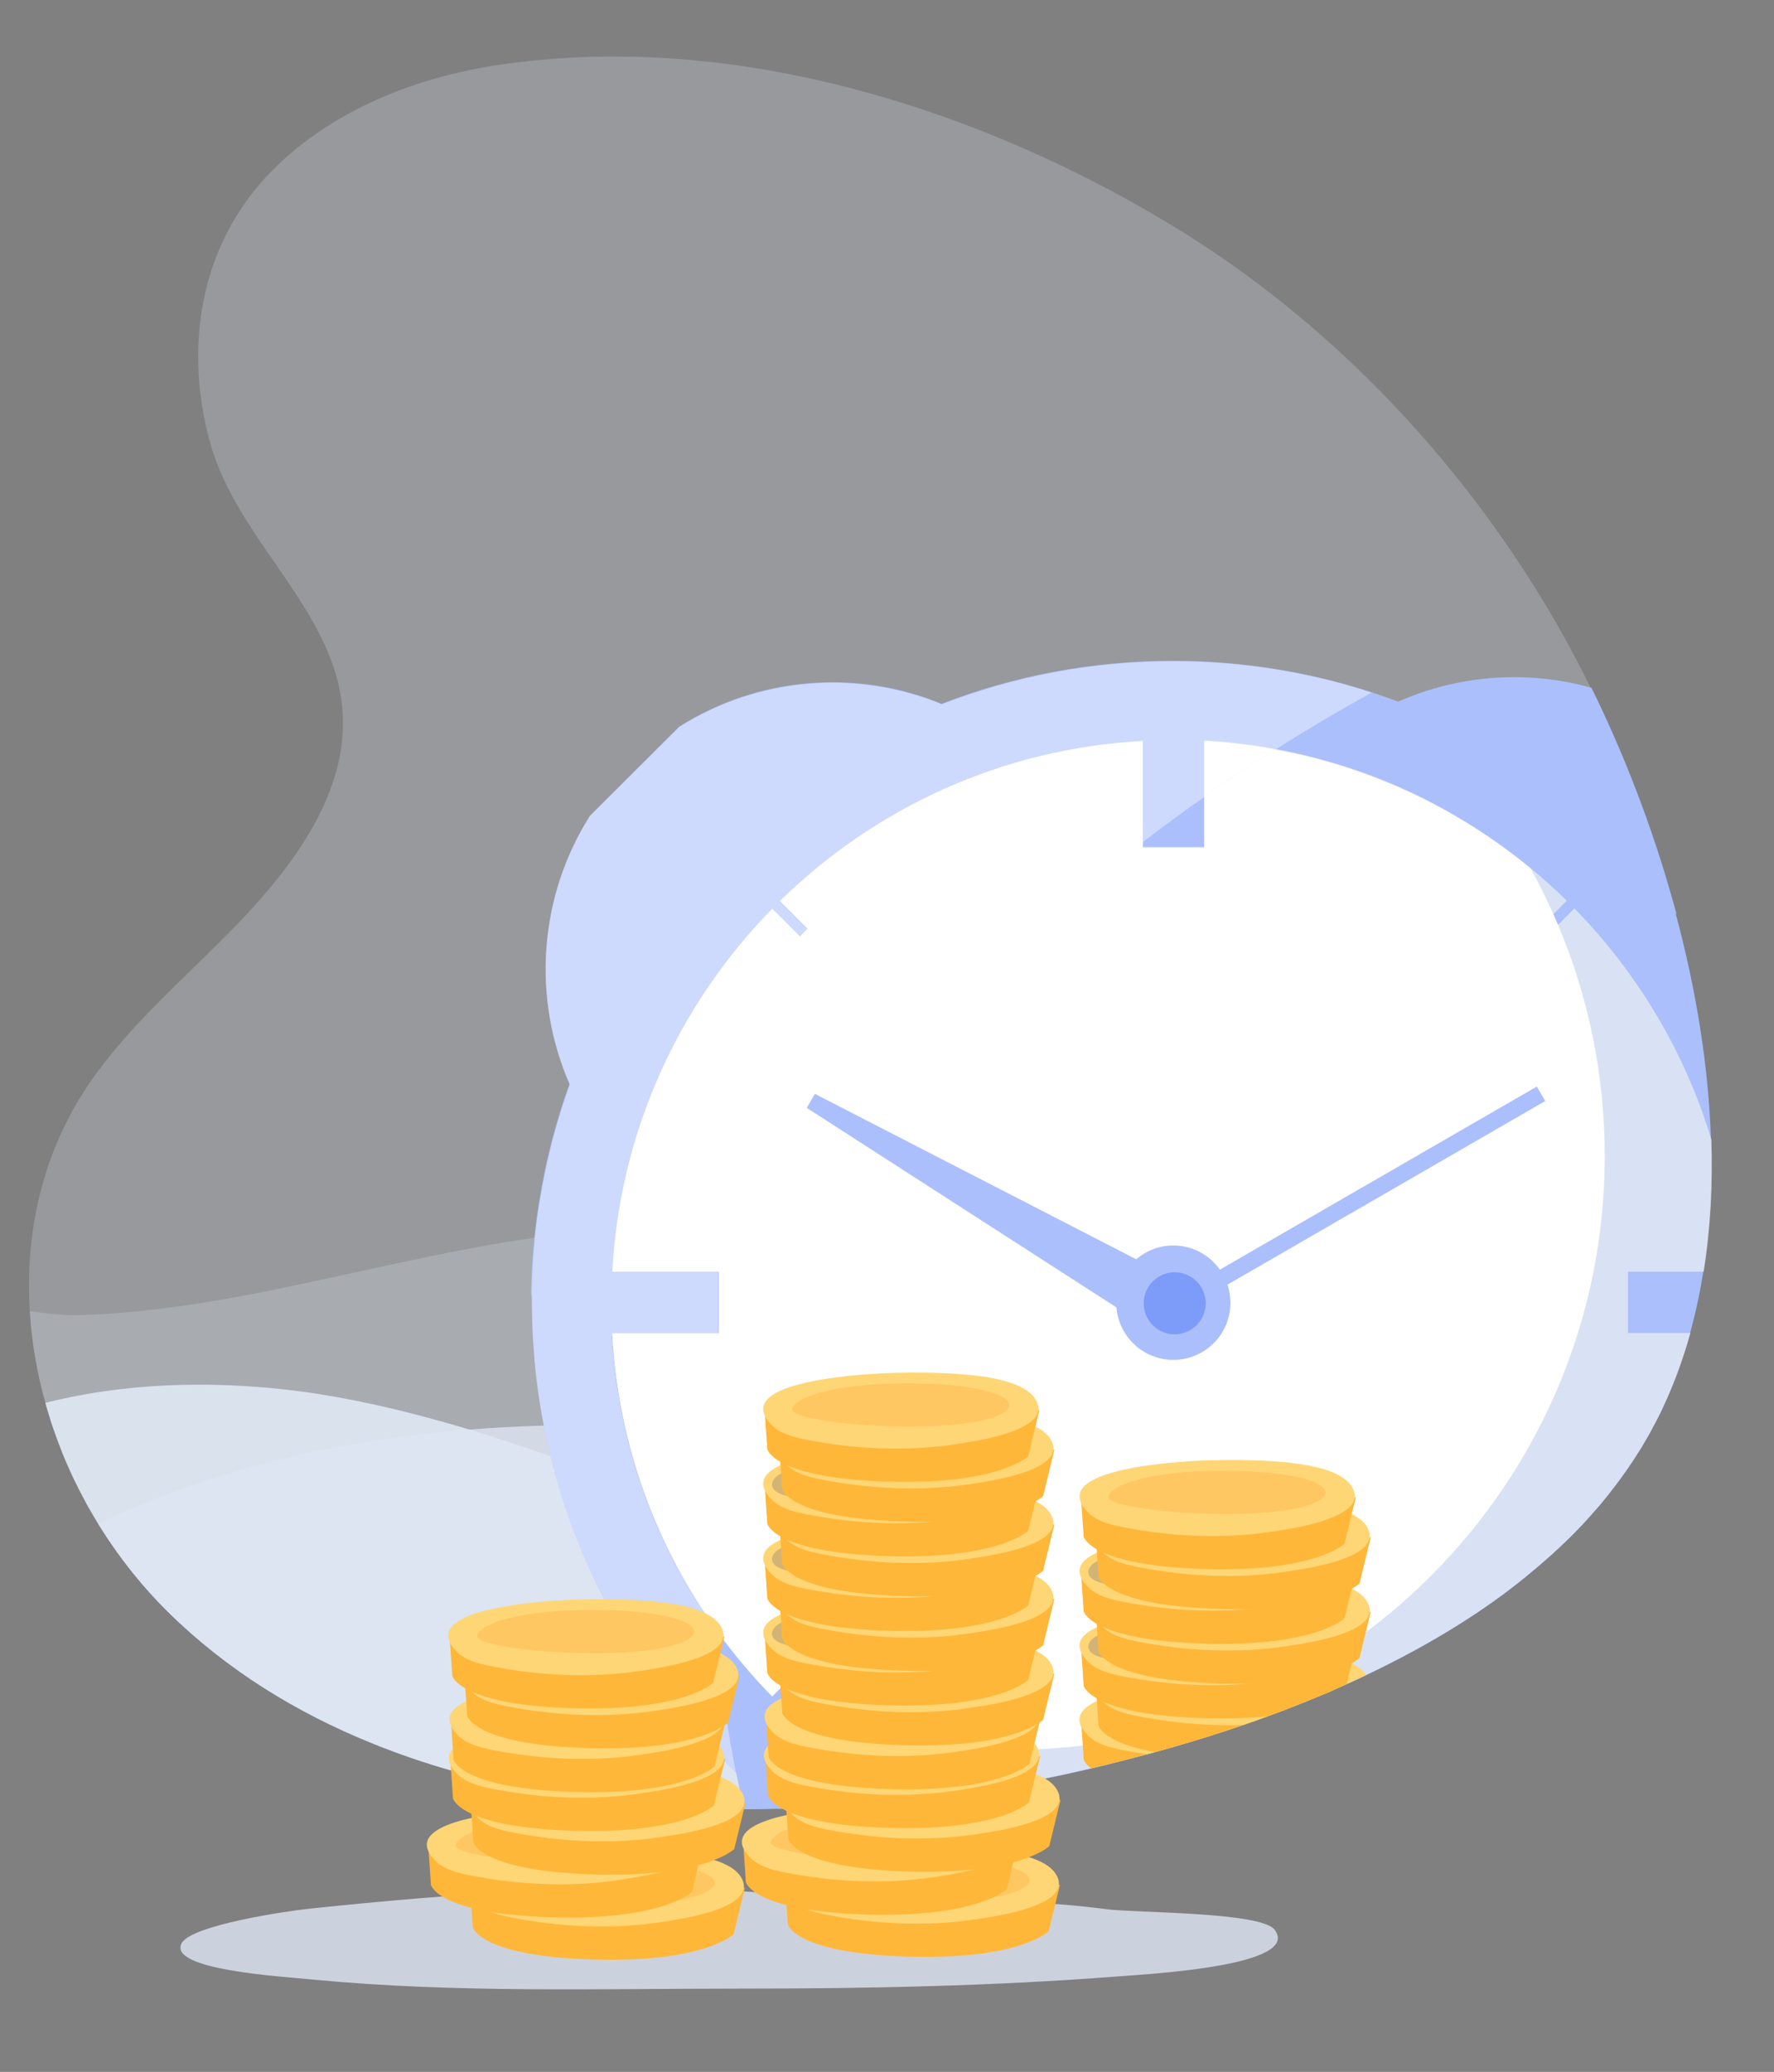 <?xml version="1.0" encoding="UTF-8"?> <!-- Generator: Adobe Illustrator 25.2.3, SVG Export Plug-In . SVG Version: 6.00 Build 0) --> <svg xmlns="http://www.w3.org/2000/svg" xmlns:xlink="http://www.w3.org/1999/xlink" id="Layer_1" x="0px" y="0px" viewBox="0 0 2020.5 2358.2" style="enable-background:new 0 0 2020.5 2358.2;" xml:space="preserve"><rect x="0" y="0" width="2020.5" height="2358.2" fill="#808080" stroke="none"/> <style type="text/css"> .st0{fill:#DAE2ED;} .st1{opacity:0.25;fill:#DEE6F3;} .st2{opacity:0.8;fill:#DEE6F3;} .st3{fill-rule:evenodd;clip-rule:evenodd;fill:#ABBFFC;} .st4{opacity:0.9;fill-rule:evenodd;clip-rule:evenodd;fill:#DEE6F3;} .st5{fill-rule:evenodd;clip-rule:evenodd;fill:#FFFFFF;} .st6{opacity:0.41;fill-rule:evenodd;clip-rule:evenodd;fill:#FFFFFF;} .st7{fill:#FFB73A;} .st8{fill:#FED675;} .st9{fill:#FFC761;} .st10{opacity:0.2;fill:#30306E;} .st11{opacity:0.73;fill-rule:evenodd;clip-rule:evenodd;fill:#6C8FF7;} </style> <g> <g> <g> <path class="st0" d="M51.7,1596.7c0.4,1.6,0.9,3.1,1.3,4.7c0.1,0.3,0.2,0.6,0.3,0.9c0.8,2.6,1.6,5.3,2.4,7.9 c0.2,0.7,0.4,1.3,0.6,2c0.1,0.4,0.3,0.9,0.4,1.3c0.1,0.3,0.2,0.5,0.2,0.8c0.5,1.6,1,3.2,1.5,4.8c0.5,1.5,1,2.9,1.5,4.3 c0.2,0.6,0.4,1.1,0.5,1.6c0,0,0,0,0,0.1c0.2,0.6,0.4,1.3,0.7,1.9c0.2,0.7,0.5,1.5,0.8,2.2c0.5,1.5,1.1,3.1,1.6,4.6 c0.5,1.5,1.1,3,1.7,4.6c0.2,0.6,0.5,1.3,0.7,1.9c0.1,0.3,0.2,0.6,0.3,0.9c0.1,0.3,0.2,0.6,0.4,1c0.4,1.1,0.9,2.3,1.3,3.4 c0.6,1.4,1.1,2.9,1.7,4.3c0.5,1.2,0.9,2.4,1.4,3.6c0,0,0,0.1,0,0.1c0.1,0.2,0.2,0.4,0.2,0.6c0.1,0.1,0.1,0.2,0.2,0.4 c0.6,1.4,1.1,2.8,1.7,4.1c0.6,1.5,1.2,2.9,1.8,4.3c0.6,1.4,1.2,2.9,1.9,4.3c0.6,1.5,1.3,2.9,1.9,4.3c0.6,1.4,1.3,2.9,1.9,4.3 c0.7,1.4,1.3,2.9,2,4.3c0.3,0.7,0.7,1.4,1,2.1c0.3,0.7,0.7,1.4,1,2.1c0.6,1.3,1.3,2.6,1.9,3.9c0,0.1,0.1,0.2,0.2,0.3 c0.2,0.5,0.5,1,0.8,1.6c0.3,0.7,0.7,1.3,1,2c0.3,0.6,0.6,1.1,0.8,1.7c0.5,1.1,1.1,2.1,1.6,3.2c0.2,0.3,0.3,0.6,0.5,0.9 c0.6,1.1,1.1,2.2,1.7,3.2c0,0,0,0.1,0,0.1c0.2,0.4,0.4,0.7,0.6,1.1c0.5,1,1.1,2,1.6,3c0.1,0.2,0.2,0.3,0.2,0.4 c0.8,1.5,1.6,3,2.4,4.5c0,0,0,0.1,0,0.1c0.6,1.1,1.3,2.3,1.9,3.4c0,0.1,0.1,0.1,0.1,0.2c0.1,0.2,0.2,0.3,0.3,0.5 c0.6,1.1,1.2,2.2,1.8,3.2c0.3,0.5,0.6,1,0.9,1.5c0.2,0.4,0.4,0.8,0.7,1.2c0.4,0.7,0.7,1.3,1.1,1.9c0.7,1.2,1.4,2.4,2.1,3.6 c0.4,0.7,0.9,1.5,1.3,2.2c0.5,0.9,1.1,1.8,1.6,2.7c0.6,1.1,1.3,2.1,2,3.2c1.1,1.7,2.1,3.5,3.2,5.2c21.8,34.6,47.5,66.8,76.7,95.6 c66.7,65.6,146.1,114.5,233,149.5c3.4,1.4,6.8,2.7,10.3,4.1c5.1,2,10.2,3.9,15.3,5.8c1.9,0.7,3.9,1.4,5.8,2.1 c32.3,11.6,65.5,21.4,99.4,29.6c13.6,3.3,27.3,6.3,41.1,9c5.6,1.1,11.2,2.2,16.7,3.2c2,0.4,4,0.7,6,1.1c1.7,0.3,3.5,0.6,5.2,0.9 c0.9,0.2,1.9,0.3,2.9,0.5c1.5,0.3,3,0.5,4.6,0.8c2.8,0.5,5.6,0.9,8.3,1.3c5.6,0.9,11.3,1.8,16.9,2.6c14.6,2.1,29.4,4,44.1,5.6 c28,3,56.2,5.1,84.5,6.4h0c5.2,0.2,10.3,0.4,15.5,0.6c2.4,0.1,4.7,0.2,7.1,0.2c4.9,0.2,9.9,0.3,14.8,0.3c0,0,0,0,0,0 c0.7,0,1.3,0,2,0c7.3,0.1,14.7,0.2,22,0.2c13.1,0,26.2-0.1,39.3-0.4c18-0.4,36-1.1,53.9-2.1c32.2-1.8,64.2-4.5,95.9-8.1 c71.3-8,140.6-20.3,205.7-35.6c4.8-1.1,9.5-2.3,14.2-3.4c15.6-3.8,31.5-7.9,47.5-12.2c0.6-0.2,1.3-0.3,1.9-0.5 c3-0.8,6.1-1.7,9.2-2.5c15-4.1,30.1-8.5,45.3-13.1c3.9-1.2,7.8-2.4,11.7-3.6c0.8-0.2,1.6-0.5,2.3-0.7 c13.7-4.3,27.5-8.8,41.2-13.5c6.3-2.2,12.6-4.3,18.8-6.6c3-1.1,5.9-2.1,8.8-3.2c13.5-4.9,26.9-10,40.2-15.4l1.1-0.4 c0.4-0.2,0.8-0.3,1.2-0.5c7.7-3.1,15.3-6.2,22.9-9.5c0,0,0.1,0,0.1,0c0.2-0.1,0.3-0.1,0.5-0.2c0.4-0.2,0.7-0.3,1.1-0.5 c2-0.9,4.1-1.7,6.1-2.6h0c4.1-1.8,8.2-3.6,12.3-5.4c1.5-0.7,3.1-1.4,4.6-2.1c7.3-3.3,14.6-6.6,21.9-10.1 c-6.4-0.2-12.8-0.5-19.3-0.8c-5.5-0.3-11-0.5-16.4-0.9h0c-3-0.2-6-0.4-9-0.6h0c-4.6-0.3-9.3-0.6-13.9-1c-1.5-0.1-3.1-0.2-4.7-0.4 c-1.9-0.2-3.9-0.3-5.8-0.5c-12.8-1.1-25.5-2.3-38.2-3.6c0,0,0,0-0.1,0c-16.9-1.8-33.7-3.9-50.5-6.3h-0.3 c-6.5-0.9-13-1.9-19.5-2.9h-0.1c-15.7-2.4-31.4-5-47-7.9c-20-3.6-39.9-7.5-59.7-11.8c-2.2-0.5-4.4-1-6.7-1.4 c-4.8-1-9.6-2.1-14.3-3.2c-1.8-0.4-3.5-0.8-5.3-1.2c-3.6-0.8-7.2-1.7-10.8-2.5c-132-30.8-261.2-74.4-387.8-122.1 c-29.9-11.3-59.7-22.7-89.6-34.2c-3.1-1.2-6.2-2.4-9.3-3.6c-1.1-0.4-2.3-0.9-3.4-1.3c-3.7-1.4-7.4-2.8-11.1-4.2 c-21.4-8.1-42.8-16.2-64.3-24c0,0,0,0,0,0c-13.9-5.1-27.8-10.1-41.7-15c-3.6-1.3-7.2-2.5-10.9-3.8c-1.2-0.4-2.4-0.8-3.6-1.2v0 c-1.6-0.6-3.2-1.1-4.8-1.6v0c-4.6-1.6-9.2-3.1-13.8-4.7c-19.8-6.7-39.7-13-59.7-19c-56.6-17-113.9-31.2-172.5-40.4 C259.5,1570.9,151.3,1571.6,51.7,1596.7z"></path> <path class="st1" d="M33.9,1492.4c2.2,35,8.2,70.1,17.8,104.4c0.4,1.6,0.9,3.1,1.3,4.7c0.1,0.3,0.2,0.6,0.3,0.9 c0.8,2.6,1.6,5.3,2.4,7.9c0.2,0.7,0.4,1.3,0.6,2c0.1,0.4,0.3,0.9,0.4,1.3c0.1,0.3,0.2,0.5,0.2,0.8c0.5,1.6,1,3.2,1.5,4.8 c0.5,1.5,1,2.9,1.5,4.3c0.2,0.6,0.4,1.1,0.5,1.6c0,0,0,0,0,0.1c0.2,0.6,0.4,1.3,0.7,1.9c0.2,0.7,0.5,1.5,0.8,2.2 c0.5,1.5,1.1,3.1,1.6,4.6c0.5,1.5,1.1,3,1.7,4.6c0.2,0.6,0.5,1.3,0.7,1.9c0.1,0.3,0.2,0.6,0.3,0.9c0.1,0.3,0.2,0.6,0.4,1 c0.4,1.1,0.9,2.3,1.3,3.4c0.6,1.4,1.1,2.9,1.7,4.3c0.5,1.2,0.9,2.4,1.4,3.6c0,0,0,0.1,0,0.1c0.1,0.2,0.2,0.4,0.2,0.6 c0.1,0.1,0.1,0.2,0.2,0.4c0.6,1.4,1.1,2.8,1.7,4.1c0.6,1.5,1.2,2.9,1.8,4.3c0.6,1.4,1.2,2.9,1.9,4.3c0.6,1.5,1.3,2.9,1.9,4.3 c0.6,1.4,1.3,2.9,1.9,4.3c0.7,1.4,1.3,2.9,2,4.3c0.3,0.7,0.7,1.4,1,2.1c0.3,0.7,0.7,1.4,1,2.1c0.7,1.4,1.4,2.8,2.1,4.2 c0.2,0.5,0.5,1,0.8,1.6c0.3,0.7,0.7,1.3,1,2c0.3,0.6,0.6,1.1,0.8,1.7c0.5,1.1,1.1,2.1,1.6,3.2c0.2,0.3,0.3,0.6,0.5,0.9 c0.6,1.1,1.1,2.2,1.7,3.2c0,0,0,0.1,0,0.1c0.2,0.4,0.4,0.7,0.6,1.1c0.5,1,1.1,2,1.6,3c0.1,0.2,0.2,0.3,0.2,0.4 c0.8,1.5,1.6,3,2.4,4.5c0,0,0,0.1,0,0.1c0.6,1.1,1.3,2.3,1.9,3.4c0,0.1,0.1,0.1,0.1,0.2c0.1,0.2,0.2,0.3,0.3,0.5 c0.6,1.1,1.2,2.2,1.8,3.2c0.3,0.5,0.6,1,0.9,1.5c0.2,0.4,0.4,0.8,0.7,1.2c0.4,0.7,0.7,1.3,1.1,1.9c0.7,1.2,1.4,2.4,2.1,3.6 c0.4,0.7,0.9,1.5,1.3,2.2c0.5,0.9,1.1,1.8,1.6,2.7c0.6,1.1,1.3,2.1,1.9,3.2c1.1,1.7,2.1,3.5,3.2,5.2 c21.8,34.6,47.5,66.8,76.7,95.6c66.7,65.6,146.1,114.5,233,149.5c3.4,1.4,6.8,2.7,10.3,4.1c5.1,2,10.2,3.9,15.3,5.8 c1.9,0.7,3.9,1.4,5.8,2.1c32.3,11.6,65.5,21.4,99.4,29.6c13.6,3.3,27.3,6.3,41.1,9c5.6,1.1,11.2,2.2,16.7,3.2c2,0.4,4,0.7,6,1.1 c1.7,0.3,3.5,0.6,5.2,0.9c0.9,0.2,1.9,0.3,2.9,0.5c1.5,0.3,3,0.5,4.6,0.8c2.8,0.5,5.6,0.9,8.3,1.3c5.6,0.9,11.3,1.8,16.9,2.6 c14.6,2.1,29.4,4,44.1,5.6c28,3,56.2,5.1,84.5,6.4h0c5.2,0.2,10.3,0.4,15.5,0.6c2.4,0.1,4.7,0.2,7.1,0.2 c4.9,0.2,9.9,0.3,14.8,0.3c0,0,0,0,0,0c0.7,0,1.3,0,2,0c7.3,0.1,14.7,0.2,22,0.2c13.1,0,26.2-0.1,39.3-0.4 c18-0.4,36-1.1,53.9-2.1c32.2-1.8,64.2-4.5,95.9-8.1c71.3-8,140.6-20.3,205.7-35.6c4.8-1.1,9.5-2.3,14.2-3.4 c15.6-3.8,31.5-7.9,47.5-12.2c0.6-0.2,1.3-0.3,1.9-0.5c3-0.8,6.1-1.7,9.2-2.5c15-4.1,30.1-8.5,45.3-13.1 c3.9-1.2,7.8-2.4,11.7-3.6c0.8-0.2,1.6-0.5,2.3-0.7c13.7-4.3,27.5-8.8,41.2-13.5c6.3-2.2,12.6-4.3,18.8-6.6 c3-1.1,5.9-2.1,8.8-3.2c13.5-4.9,26.9-10,40.2-15.4l1.1-0.4c0.4-0.2,0.8-0.3,1.2-0.5c7.7-3.1,15.3-6.2,22.9-9.5c0,0,0.1,0,0.1,0 c0.2-0.1,0.3-0.1,0.5-0.2c0.4-0.2,0.7-0.3,1.1-0.5c2-0.9,4.1-1.7,6.1-2.6h0c4.1-1.8,8.2-3.6,12.3-5.4c1.5-0.7,3.1-1.4,4.6-2.1 c7.3-3.3,14.6-6.6,21.9-10.1c0.2-0.1,0.4-0.2,0.6-0.3c53.8-25.5,105.4-55,152.4-89.2c1.2-0.9,2.4-1.8,3.7-2.7 c0.6-0.4,1.2-0.9,1.8-1.3c0.6-0.4,1.2-0.9,1.8-1.4c0.9-0.7,1.8-1.3,2.6-2c0.7-0.5,1.4-1.1,2.1-1.6c0.4-0.3,0.8-0.6,1.2-0.9 c2-1.5,4-3.1,6-4.7c0,0,0,0,0.1,0c0.5-0.4,1-0.8,1.5-1.2c0.5-0.4,1-0.8,1.5-1.2c1.6-1.2,3.2-2.5,4.7-3.8c0.3-0.2,0.5-0.4,0.8-0.6 c0.9-0.7,1.9-1.5,2.8-2.3c0.1,0,0.1-0.1,0.2-0.2c1.5-1.2,3.1-2.5,4.6-3.8c0.1-0.1,0.2-0.1,0.2-0.2v0c0.2-0.2,0.4-0.3,0.6-0.5 c0.2-0.2,0.4-0.3,0.6-0.5c0.1,0,0.1-0.1,0.2-0.2c0.9-0.7,1.8-1.5,2.7-2.2c0.2-0.2,0.5-0.4,0.8-0.6l0.6-0.5 c0.1-0.1,0.1-0.1,0.2-0.2c0.9-0.8,1.8-1.5,2.7-2.3c1.4-1.2,2.8-2.4,4.2-3.6c1.2-1.1,2.5-2.1,3.7-3.2c0.2-0.2,0.4-0.3,0.5-0.5 c0.2-0.1,0.4-0.3,0.6-0.5c0.1-0.1,0.1-0.1,0.2-0.2c1.1-1,2.3-2,3.4-3c0.7-0.6,1.4-1.3,2.2-1.9c0.7-0.6,1.3-1.2,2-1.8 c0.2-0.2,0.4-0.4,0.6-0.6c0.3-0.3,0.6-0.5,0.8-0.8c0.5-0.5,1-1,1.6-1.4c0.2-0.2,0.4-0.4,0.6-0.6c0.2-0.2,0.3-0.3,0.5-0.4 c1.2-1.1,2.3-2.1,3.4-3.2c0.2-0.2,0.4-0.4,0.6-0.6c0.5-0.5,1.1-1,1.6-1.5c0.7-0.6,1.4-1.3,2-1.9c0.6-0.6,1.2-1.1,1.8-1.7 c0.1-0.1,0.1-0.1,0.2-0.2c0,0,0,0,0.1-0.1c0.8-0.7,1.5-1.5,2.3-2.2c1.1-1.1,2.3-2.2,3.4-3.3c0.3-0.3,0.6-0.5,0.8-0.8 c0,0,0.1-0.1,0.1-0.1c0.2-0.2,0.3-0.3,0.4-0.4c0.5-0.5,0.9-1,1.4-1.4c0.6-0.6,1.1-1.1,1.7-1.7c0.1-0.1,0.2-0.3,0.4-0.4l2-2.1 c0.9-0.9,1.8-1.8,2.6-2.7c0.8-0.8,1.5-1.6,2.3-2.4c0.9-1,1.9-2,2.8-3c0.1-0.1,0.2-0.2,0.3-0.3c0.9-0.9,1.7-1.9,2.6-2.8 c0.9-1,1.9-2.1,2.8-3.1c1.4-1.6,2.8-3.1,4.2-4.7c0,0,0.1-0.1,0.1-0.2c0.3-0.4,0.7-0.7,1-1.1c0.2-0.2,0.4-0.4,0.6-0.7 c0.2-0.3,0.5-0.6,0.8-0.9c0.6-0.7,1.2-1.4,1.9-2.1c0.6-0.6,1.1-1.3,1.7-1.9c1-1.1,2-2.3,3-3.5c0.4-0.4,0.7-0.8,1-1.2 c0.6-0.7,1.2-1.4,1.8-2.2c0.7-0.9,1.4-1.7,2.1-2.6c0.5-0.6,1-1.3,1.6-1.9c0.2-0.2,0.4-0.5,0.6-0.7c0.2-0.3,0.4-0.5,0.6-0.8 c1.1-1.4,2.3-2.9,3.4-4.3c0,0,0.1-0.1,0.1-0.1c0.5-0.7,1.1-1.4,1.6-2.1c0.6-0.7,1.1-1.4,1.7-2.2c-39.9,0.6-80.2-2.4-120.3-8.2 c-33.7-4.9-67.3-11.7-100.7-20.1c-77.1-19.3-153-46.7-225.4-76.5c-196.2-80.9-391.5-181.6-604.8-191.2 c-28.2-1.3-56.3-0.9-84.3,0.8c-30.8,1.8-61.5,5.1-92.1,9.5c-62.5,8.9-124.5,22.2-186,35.5c-107.5,23.3-216,48.7-326.7,52.3 C76.3,1497.9,54.5,1495.1,33.9,1492.4z"></path> <path class="st2" d="M112,1734.4c1.1,1.7,2.1,3.5,3.2,5.2c21.8,34.6,47.5,66.8,76.7,95.6c66.7,65.6,146.1,114.5,233,149.5 c3.4,1.4,6.8,2.7,10.3,4.1c5.1,2,10.2,3.9,15.3,5.8c1.9,0.7,3.9,1.4,5.8,2.1c32.3,11.6,65.5,21.4,99.4,29.6 c13.6,3.3,27.3,6.3,41.1,9c5.6,1.1,11.2,2.2,16.7,3.2c2,0.4,4,0.7,6,1.1c1.7,0.3,3.5,0.6,5.2,0.9c0.9,0.2,1.9,0.3,2.9,0.5 c1.5,0.3,3,0.5,4.6,0.8c2.8,0.5,5.6,0.9,8.3,1.3c5.6,0.9,11.3,1.8,16.9,2.6c14.6,2.1,29.4,4,44.1,5.6c28,3,56.2,5.1,84.5,6.4h0 c5.2,0.2,10.3,0.4,15.5,0.6c2.4,0.1,4.7,0.2,7.1,0.2c4.9,0.2,9.9,0.3,14.8,0.3c0,0,0,0,0,0c0.7,0,1.3,0,2,0 c7.3,0.1,14.7,0.2,22,0.2c13.1,0,26.2-0.1,39.3-0.4c18-0.4,36-1.1,53.9-2.1c32.2-1.8,64.2-4.5,95.9-8.1 c71.3-8,140.6-20.3,205.7-35.6c4.8-1.1,9.5-2.3,14.2-3.4c15.6-3.8,31.5-7.9,47.5-12.2c0.6-0.2,1.3-0.3,1.9-0.5 c3-0.8,6.1-1.7,9.2-2.5c15-4.1,30.1-8.5,45.3-13.1c3.9-1.2,7.8-2.4,11.7-3.6c0.8-0.2,1.6-0.5,2.3-0.7 c13.7-4.3,27.5-8.8,41.2-13.5c6.3-2.2,12.6-4.3,18.8-6.6c3-1.1,5.9-2.1,8.8-3.2c13.5-4.9,26.9-10,40.2-15.4l1.1-0.4 c0.4-0.2,0.8-0.3,1.2-0.5c7.7-3.1,15.3-6.2,22.9-9.5c0,0,0.1,0,0.1,0c0.2-0.1,0.3-0.1,0.5-0.2c0.4-0.2,0.7-0.3,1.1-0.5 c2-0.9,4.1-1.7,6.1-2.6h0c4.1-1.8,8.2-3.6,12.3-5.4c1.5-0.7,3.1-1.4,4.6-2.1c7.3-3.3,14.6-6.6,21.9-10.1c0.2-0.1,0.4-0.2,0.6-0.3 c53.8-25.5,105.4-55,152.4-89.2c1.2-0.9,2.4-1.8,3.7-2.7c0.6-0.4,1.2-0.9,1.8-1.3c0.6-0.4,1.2-0.9,1.8-1.4c0.9-0.7,1.8-1.3,2.6-2 c0.7-0.5,1.4-1.1,2.1-1.6c0.4-0.3,0.8-0.6,1.2-0.9c2-1.5,4-3.1,6-4.7c0,0,0,0,0.1,0c0.5-0.4,1-0.8,1.5-1.2c0.5-0.4,1-0.8,1.5-1.2 c1.6-1.2,3.2-2.5,4.7-3.8c0.3-0.2,0.5-0.4,0.8-0.6c0.9-0.7,1.9-1.5,2.8-2.3c0.1,0,0.1-0.1,0.2-0.2c1.5-1.2,3.1-2.5,4.6-3.8 c0.1-0.1,0.2-0.1,0.2-0.2c0.2-0.2,0.4-0.3,0.6-0.5c0.2-0.2,0.4-0.3,0.6-0.5c0.1,0,0.1-0.1,0.2-0.2c0.9-0.7,1.8-1.5,2.7-2.2 c0.2-0.2,0.5-0.4,0.8-0.6l0.6-0.5c0.1-0.1,0.1-0.1,0.2-0.2c0.9-0.8,1.8-1.5,2.7-2.3c1.4-1.2,2.8-2.4,4.2-3.6 c1.2-1.1,2.5-2.1,3.7-3.2c0.2-0.2,0.4-0.3,0.5-0.5c0.2-0.1,0.4-0.3,0.6-0.5c0.1-0.1,0.1-0.1,0.2-0.2c1.1-1,2.3-2,3.4-3 c0.7-0.6,1.4-1.3,2.2-1.9c0.7-0.6,1.3-1.2,2-1.8c0.2-0.2,0.4-0.4,0.6-0.6c0.3-0.3,0.6-0.5,0.8-0.8c0.5-0.5,1-1,1.6-1.4 c0.2-0.2,0.4-0.4,0.6-0.6c0.2-0.2,0.3-0.3,0.5-0.4c1.2-1.1,2.3-2.1,3.4-3.2c0.2-0.2,0.4-0.4,0.6-0.6c0.5-0.5,1.1-1,1.6-1.5 c0.7-0.6,1.4-1.3,2-1.9c0.6-0.6,1.2-1.1,1.8-1.7c0.1-0.1,0.1-0.1,0.2-0.2c0,0,0,0,0.1-0.1c0.8-0.7,1.5-1.5,2.3-2.2 c1.1-1.1,2.3-2.2,3.4-3.3c0.3-0.3,0.6-0.5,0.8-0.8c0,0,0.1-0.1,0.1-0.1c0.2-0.2,0.3-0.3,0.4-0.4c0.5-0.5,0.9-1,1.4-1.4 c0.4-0.4,0.7-0.7,1.1-1.1c0,0,0.1-0.1,0.2-0.2c0.1-0.1,0.3-0.3,0.4-0.4c0.1-0.1,0.2-0.3,0.4-0.4l2-2.1c0.9-0.9,1.8-1.8,2.6-2.7 c0.8-0.8,1.5-1.6,2.3-2.4c0.9-1,1.9-2,2.8-3c0.1-0.1,0.2-0.2,0.3-0.3c1.8-1.9,3.6-3.9,5.4-5.9c1.4-1.6,2.8-3.1,4.2-4.7 c0,0,0.1-0.1,0.1-0.2c0.3-0.4,0.7-0.7,1-1.1c0.2-0.2,0.4-0.4,0.6-0.7c0.2-0.3,0.5-0.6,0.8-0.9c0.6-0.7,1.2-1.4,1.9-2.1 c0.6-0.6,1.1-1.3,1.7-1.9c1-1.1,2-2.3,3-3.5c0.4-0.4,0.7-0.8,1-1.2c0.6-0.7,1.2-1.4,1.8-2.2c0.7-0.9,1.4-1.7,2.1-2.6 c0.5-0.6,1-1.3,1.6-1.9c0.2-0.2,0.4-0.5,0.6-0.7c0.2-0.3,0.4-0.5,0.6-0.8c1.1-1.4,2.3-2.9,3.4-4.3c0,0,0.1-0.1,0.1-0.1 c0.5-0.7,1.1-1.4,1.6-2.1c0.6-0.7,1.1-1.4,1.7-2.2c1.2-1.5,2.3-3,3.5-4.5c3.8-5,7.5-10.1,11.1-15.2c0.6-0.9,1.3-1.8,1.9-2.7 c1.7-2.4,3.4-4.9,5-7.4c0.8-1.2,1.6-2.4,2.4-3.6c0.8-1.2,1.6-2.5,2.4-3.7c0.7-1,1.3-2,1.9-3c0.9-1.5,1.9-3,2.8-4.4 c0.6-1,1.2-2,1.9-3c0.6-0.9,1.2-1.9,1.7-2.9c1-1.7,2-3.4,3-5.1c0.1-0.1,0.2-0.3,0.2-0.4c1-1.7,2-3.4,3-5.2 c0.1-0.2,0.3-0.4,0.4-0.7c1-1.8,2.1-3.6,3-5.5c0-0.1,0.1-0.2,0.2-0.3c0.9-1.7,1.8-3.4,2.7-5.1c0.2-0.4,0.4-0.7,0.6-1.1 c0.1-0.2,0.2-0.3,0.3-0.5c0.9-1.6,1.7-3.3,2.5-4.9c0,0,0-0.1,0.1-0.1c1-2,2-3.9,3-5.9c0.5-1,1-2,1.5-3.1c0.5-1,1-2,1.5-3.1 c0.2-0.3,0.3-0.6,0.4-0.9c-50,17.9-101,33.1-153.1,44.5c-15.6,3.4-31.2,6.5-47,9.2c-25.9,4.5-51.9,7.9-78,10.5 c-35.1,3.5-70.3,5.4-105.6,6.2c0,0,0,0,0,0c-65.7,1.4-131.6-1.3-197.3-5.9h0c-18.7-1.3-37.3-2.7-56-4.2 c-176.8-14.4-353.8-37-530.9-40.5c-4.9-0.1-9.8-0.2-14.7-0.2h-0.2c-1.3,0-2.5,0-3.8-0.1c-2.2,0-4.4,0-6.7-0.1 c-6.7-0.1-13.4-0.1-20.1-0.1c-0.9,0-1.9,0-2.9,0h0c-3.9,0-7.9,0-11.8,0h0c-2.6,0-5.3,0-7.9,0.1c-0.4,0-0.8,0-1.2,0 c-1.1,0-2.2,0-3.4,0c-2.8,0-5.5,0.1-8.3,0.1c-0.6,0-1.1,0-1.7,0c-8.1,0.1-16.2,0.3-24.3,0.6c-5.6,0.2-11.3,0.4-16.9,0.6 c-1.1,0-2.3,0.1-3.5,0.1c-1.2,0-2.4,0.1-3.6,0.2c-4.3,0.2-8.6,0.4-12.9,0.6c-2.8,0.1-5.6,0.3-8.5,0.4 c-13.2,0.7-26.5,1.6-39.7,2.7C388.2,1639,241.5,1671.6,112,1734.4L112,1734.4z"></path> <path class="st1" d="M33.9,1492.4c2.2,35,8.2,70.1,17.8,104.4c0.4,1.6,0.9,3.1,1.3,4.7c0.1,0.3,0.2,0.6,0.3,0.9 c0.8,2.6,1.6,5.3,2.4,7.9c0.2,0.7,0.4,1.3,0.6,2c0.1,0.4,0.3,0.9,0.4,1.3c0.1,0.3,0.2,0.5,0.2,0.8c0.5,1.6,1,3.2,1.5,4.8 c0.5,1.5,1,2.9,1.5,4.3c0.2,0.6,0.4,1.1,0.5,1.6c0,0,0,0,0,0.1c0.2,0.6,0.4,1.3,0.7,1.9c0.2,0.7,0.5,1.5,0.8,2.2 c0.5,1.5,1.1,3.1,1.6,4.6c0.5,1.5,1.1,3,1.7,4.6c0.2,0.6,0.5,1.3,0.7,1.9c0.1,0.3,0.2,0.6,0.3,0.9c0.1,0.3,0.2,0.6,0.4,1 c0.4,1.1,0.9,2.3,1.3,3.4c0.6,1.4,1.1,2.9,1.7,4.3c0.5,1.2,0.9,2.4,1.4,3.6c0,0,0,0.1,0,0.1c0.1,0.2,0.2,0.4,0.2,0.6 c0.1,0.1,0.1,0.2,0.2,0.4c0.6,1.4,1.1,2.8,1.7,4.1c0.6,1.5,1.2,2.9,1.8,4.3c0.6,1.4,1.2,2.9,1.9,4.3c0.6,1.5,1.3,2.9,1.9,4.3 c0.6,1.4,1.3,2.9,1.9,4.3c0.7,1.4,1.3,2.9,2,4.3c0.3,0.7,0.7,1.4,1,2.1c0.3,0.7,0.7,1.4,1,2.1c0.6,1.3,1.3,2.6,1.9,3.9 c0,0.1,0.1,0.2,0.2,0.3c0.2,0.5,0.5,1,0.8,1.6c0.3,0.7,0.7,1.3,1,2c0.3,0.6,0.6,1.1,0.8,1.7c0.5,1.1,1.1,2.1,1.6,3.2 c0.2,0.3,0.3,0.6,0.5,0.9c0.6,1.1,1.1,2.2,1.7,3.2c0,0,0,0.1,0,0.1c0.2,0.4,0.4,0.7,0.6,1.1c0.5,1,1.1,2,1.6,3 c0.1,0.2,0.2,0.3,0.2,0.4c0.8,1.5,1.6,3,2.4,4.5c0,0,0,0.1,0,0.1c0.7,1.2,1.3,2.4,2,3.6c0.1,0.2,0.2,0.3,0.3,0.5 c0.6,1.1,1.2,2.2,1.8,3.2c0.3,0.5,0.6,1,0.9,1.5c0.2,0.4,0.4,0.8,0.7,1.2c0.4,0.7,0.7,1.3,1.1,1.9c0.7,1.2,1.4,2.4,2.1,3.6 c0.4,0.7,0.9,1.5,1.3,2.2c0.5,0.9,1.1,1.8,1.6,2.7c0.6,1.1,1.3,2.1,1.9,3.2c1.1,1.7,2.1,3.5,3.2,5.2 c21.8,34.6,47.5,66.8,76.7,95.6c66.7,65.6,146.1,114.5,233,149.5c3.4,1.4,6.8,2.7,10.3,4.1c5.1,2,10.2,3.9,15.3,5.8 c1.9,0.7,3.9,1.4,5.8,2.1c32.3,11.6,65.5,21.4,99.4,29.6c13.6,3.3,27.3,6.3,41.1,9c5.6,1.1,11.2,2.2,16.7,3.2c2,0.4,4,0.7,6,1.1 c1.7,0.3,3.5,0.6,5.2,0.9c0.9,0.2,1.9,0.3,2.9,0.5c1.5,0.3,3,0.5,4.6,0.8c2.8,0.5,5.6,0.9,8.3,1.3c5.6,0.9,11.3,1.8,16.9,2.6 c14.6,2.1,29.4,4,44.1,5.6c28,3,56.2,5.1,84.5,6.4h0c5.2,0.2,10.3,0.4,15.5,0.6c2.4,0.1,4.7,0.2,7.1,0.2 c4.9,0.2,9.9,0.3,14.8,0.3c0,0,0,0,0,0c0.7,0,1.3,0,2,0c7.3,0.1,14.7,0.2,22,0.2c13.1,0,26.2-0.1,39.3-0.4 c18-0.4,36-1.1,53.9-2.1c32.2-1.8,64.2-4.5,95.9-8.1c71.3-8,140.6-20.3,205.7-35.6c4.8-1.1,9.5-2.3,14.2-3.4 c15.6-3.8,31.5-7.9,47.5-12.2c0.6-0.2,1.3-0.3,1.9-0.5c3-0.8,6.1-1.7,9.2-2.5c15-4.1,30.1-8.5,45.3-13.1 c3.9-1.2,7.8-2.4,11.7-3.6c0.8-0.2,1.6-0.5,2.3-0.7c13.7-4.3,27.5-8.8,41.2-13.5c6.3-2.2,12.6-4.3,18.8-6.6 c3-1.1,5.9-2.1,8.8-3.2c13.5-4.9,26.9-10,40.2-15.4l1.1-0.4c0.4-0.2,0.8-0.3,1.2-0.5c7.7-3.1,15.3-6.2,22.9-9.5c0,0,0.1,0,0.1,0 c0.2-0.1,0.3-0.1,0.5-0.2c0.4-0.2,0.7-0.3,1.1-0.5c2-0.9,4.1-1.7,6.1-2.6h0c4.1-1.8,8.2-3.6,12.3-5.4c1.5-0.7,3.1-1.4,4.6-2.1 c7.3-3.3,14.6-6.6,21.9-10.1c0.2-0.1,0.4-0.2,0.6-0.3c53.8-25.5,105.4-55,152.4-89.2c1.2-0.9,2.4-1.8,3.7-2.7 c0.6-0.4,1.2-0.9,1.8-1.3c0.6-0.4,1.2-0.9,1.8-1.4c0.9-0.7,1.8-1.3,2.6-2c0.7-0.5,1.4-1.1,2.1-1.6c0.4-0.3,0.8-0.6,1.2-0.9 c2-1.5,4-3.1,6-4.7c0,0,0,0,0.1,0c0.5-0.4,1-0.8,1.5-1.2c0.5-0.4,1-0.8,1.5-1.2c1.6-1.2,3.2-2.5,4.7-3.8c0.3-0.2,0.5-0.4,0.8-0.6 c0.9-0.7,1.9-1.5,2.8-2.3c0.1,0,0.1-0.1,0.2-0.2c1.5-1.2,3.1-2.5,4.6-3.8c0.1-0.1,0.2-0.1,0.2-0.2c0.2-0.2,0.4-0.3,0.6-0.5 c0.2-0.2,0.4-0.3,0.6-0.5c0.1,0,0.1-0.1,0.2-0.2c0.9-0.7,1.8-1.5,2.7-2.2c0.2-0.2,0.5-0.4,0.8-0.6l0.6-0.5 c0.1-0.1,0.1-0.1,0.2-0.2c0.9-0.8,1.8-1.5,2.7-2.3c1.4-1.2,2.8-2.4,4.2-3.6c1.2-1.1,2.5-2.1,3.7-3.2c0.2-0.2,0.4-0.3,0.5-0.5 c0.2-0.1,0.4-0.3,0.6-0.5c0.1-0.1,0.1-0.1,0.2-0.2c1.1-1,2.3-2,3.4-3c0.7-0.6,1.4-1.3,2.2-1.9c0.7-0.6,1.3-1.2,2-1.8 c0.2-0.2,0.4-0.4,0.6-0.6c0.3-0.3,0.6-0.5,0.8-0.8c0.5-0.5,1-1,1.6-1.4c0.2-0.2,0.4-0.4,0.6-0.6c0.2-0.2,0.3-0.3,0.5-0.4 c1.2-1.1,2.3-2.1,3.4-3.2c0.2-0.2,0.4-0.4,0.6-0.6c0.5-0.5,1.1-1,1.6-1.5c0.7-0.6,1.4-1.3,2-1.9c0.6-0.6,1.2-1.1,1.8-1.7 c0.1-0.1,0.1-0.1,0.2-0.2c0,0,0,0,0.1-0.1c0.8-0.7,1.5-1.5,2.3-2.2c1.1-1.1,2.3-2.2,3.4-3.3c0.3-0.3,0.6-0.5,0.8-0.8 c0,0,0.1-0.1,0.1-0.1c0.2-0.2,0.3-0.3,0.4-0.4c0.5-0.5,0.9-1,1.4-1.4c0.4-0.4,0.7-0.7,1.1-1.1c0,0,0.1-0.1,0.2-0.2 c0.1-0.1,0.3-0.3,0.4-0.4c0.1-0.1,0.2-0.3,0.4-0.4l2-2.1c0.9-0.9,1.8-1.8,2.6-2.7c0.8-0.8,1.5-1.6,2.3-2.4c0.9-1,1.9-2,2.8-3 c0.1-0.1,0.2-0.2,0.3-0.3c0.9-0.9,1.7-1.9,2.6-2.8c0.9-1,1.9-2.1,2.8-3.1c1.4-1.6,2.8-3.1,4.2-4.7c0,0,0.1-0.1,0.1-0.2 c0.3-0.4,0.7-0.7,1-1.1c0.2-0.2,0.4-0.4,0.6-0.7c0.2-0.3,0.5-0.6,0.8-0.9c0.6-0.7,1.2-1.4,1.9-2.1c0.6-0.6,1.1-1.3,1.7-1.9 c1-1.1,2-2.3,3-3.5c0.4-0.4,0.7-0.8,1-1.2c0.6-0.7,1.2-1.4,1.8-2.2c0.7-0.9,1.4-1.7,2.1-2.6c0.5-0.6,1-1.3,1.6-1.9 c0.2-0.2,0.4-0.5,0.6-0.7c0.2-0.3,0.4-0.5,0.6-0.8c1.1-1.4,2.3-2.9,3.4-4.3c0,0,0.1-0.1,0.1-0.1c0.5-0.7,1.1-1.4,1.6-2.1 c0.6-0.7,1.1-1.4,1.7-2.2c1.2-1.5,2.3-3,3.5-4.5c3.8-5,7.5-10.1,11.1-15.2c0.6-0.9,1.3-1.8,1.9-2.7c1.7-2.4,3.4-4.9,5-7.4 c0.8-1.2,1.6-2.4,2.4-3.6c0.8-1.2,1.6-2.5,2.4-3.7c0.7-1,1.3-2,1.9-3c0.9-1.5,1.9-3,2.8-4.4c0.6-1,1.2-2,1.9-3 c0.6-0.9,1.2-1.9,1.7-2.9c1-1.7,2-3.4,3-5.1c0.1-0.1,0.2-0.3,0.2-0.4c1-1.7,2-3.4,3-5.2c0.1-0.2,0.3-0.4,0.4-0.7 c1-1.8,2.1-3.6,3-5.5c0-0.1,0.1-0.2,0.2-0.3c0.9-1.7,1.8-3.4,2.7-5.1c0.2-0.4,0.4-0.7,0.6-1.1c0.1-0.2,0.2-0.3,0.3-0.5 c0.9-1.6,1.7-3.3,2.5-4.9c0,0,0-0.1,0.1-0.1c1-2,2-3.9,3-5.9c0.5-1,1-2,1.5-3.1c0.5-1,1-2,1.5-3.1c0.2-0.3,0.3-0.6,0.4-0.9 c12.8-27.2,23.2-55.7,31.4-85.1c6.3-22.7,11.3-45.9,15.1-69.6l0-0.3c7.8-48.6,10.4-99.1,8.8-150.2 c-2.7-85.2-17.3-172.4-39.8-256.4c-1.5-5.8-3.1-11.6-4.8-17.4c-24.1-85.7-56.3-167.8-92.2-240.8c-9.9-20.1-20.1-39.5-30.5-58.2 c-104.3-187.1-260.2-355.8-449-469.4C1148.9,144.4,924.8,65.2,703,64.3c-3.2,0-6.5,0-9.7,0c-1,0-2.1,0-3.1,0 c-25.8,0.3-51.6,1.6-77.3,4.1c-2.4,0.2-4.8,0.5-7.2,0.7c-6.7,0.7-13.3,1.5-20,2.3c0,0,0,0,0,0c-6.7,0.9-13.5,1.8-20.2,2.8 c-97.8,15-194,54.8-260.6,125.2c-78.7,83.2-95.1,199.4-65.3,305.5c15.6,55.5,51,102.9,83.6,150.6c1.7,2.5,3.4,5,5.1,7.5 c0.5,0.8,1.1,1.6,1.6,2.4c12.5,18.6,24.4,37.4,34.2,56.8c4.8,9.5,9.2,19.1,12.9,29c1,2.6,1.9,5.3,2.8,7.9 c0.7,1.9,1.3,3.9,1.9,5.8c0.2,0.7,0.4,1.3,0.6,2c1.2,4,2.3,8,3.2,12c0.6,2.3,1.1,4.7,1.5,7.1c0.3,1.5,0.6,3,0.8,4.5 c0.8,4.3,1.3,8.6,1.8,12.9c0.2,1.4,0.3,2.8,0.4,4.3c7.6,92.7-54.8,176.3-117.1,241.4c-60.9,63.6-130.8,120.6-177.9,194.2 C47.2,1318.3,28.5,1405.2,33.9,1492.4z"></path> </g> <g> <path class="st3" d="M830.5,2009.7c2.6,2.5,5.2,4.9,7.8,7.3c2.6,12.7,5.4,25.5,8.5,38.4c0.3,1.2,0.6,2.4,0.8,3.5 c13.1,0,26.2-0.1,39.3-0.4c18-0.4,36-1.1,53.9-2.1c-30.8-21.8-59.9-45.9-87.2-71.9l-18,19.4L830.5,2009.7z"></path> <path class="st3" d="M605.8,1482.6c0,3,0,6,0.1,9c0,1.5,0,3,0.1,4.5c0,1.5,0.1,3,0.1,4.5c0,1.4,0.1,2.8,0.1,4.2 c0.1,4.4,0.3,8.7,0.5,13.1c0,0.6,0,1.2,0.1,1.7c0.1,2.1,0.2,4.3,0.4,6.4c0.3,4.8,0.6,9.6,1,14.3c0.1,1.2,0.2,2.4,0.3,3.7 c0.1,0.9,0.2,1.9,0.2,2.8c0.2,2.3,0.4,4.6,0.6,6.9c0.2,1.9,0.4,3.7,0.6,5.6c0.2,1.6,0.3,3.1,0.5,4.7c0.2,2.1,0.5,4.2,0.7,6.2 c0.4,3.6,0.9,7.1,1.4,10.7c0.3,2.2,0.6,4.3,0.9,6.5c0.4,2.6,0.8,5.3,1.2,8c0.3,1.9,0.6,3.9,0.9,5.8c0.3,1.9,0.6,3.9,1,5.8 c0.9,5.3,1.9,10.6,2.9,15.8c0.4,2.1,0.8,4.2,1.2,6.2c0.2,0.9,0.4,1.8,0.6,2.7c0.4,2.2,0.9,4.3,1.4,6.5c0.8,3.9,1.7,7.7,2.6,11.5 c0.6,2.7,1.3,5.4,1.9,8c0,0,0,0,0,0c0.6,2.5,1.3,5.1,1.9,7.6c0.4,1.7,0.9,3.4,1.3,5.1c1.3,4.7,2.6,9.5,3.9,14.2 c0.5,1.6,0.9,3.2,1.4,4.8c0.6,2.1,1.2,4.2,1.9,6.3c1.4,4.7,2.9,9.4,4.4,14c0.5,1.6,1,3.1,1.5,4.7c0.2,0.5,0.3,0.9,0.5,1.4 c0.3,0.9,0.6,1.8,0.9,2.7c0.2,0.7,0.5,1.4,0.7,2.1c1.4,4.1,2.8,8.2,4.3,12.3c0.7,1.9,1.4,3.9,2.1,5.8c0.7,1.9,1.4,3.8,2.2,5.8 c0.2,0.7,0.5,1.3,0.8,2c0.6,1.6,1.2,3.2,1.9,4.7c0.4,1,0.8,2,1.2,3c0.4,1,0.8,2.1,1.2,3.1c0.8,2,1.6,4,2.4,5.9c0.8,2,1.7,4,2.5,6 c0.5,1.1,0.9,2.2,1.4,3.4c0.4,0.9,0.8,1.7,1.1,2.6c0.8,2,1.7,3.9,2.6,5.9c0.9,2,1.8,3.9,2.7,5.9c3.2,7,6.5,13.9,9.9,20.8 c1,2,2,3.9,3,5.9c0.1,0.3,0.3,0.6,0.4,0.9c0.6,1.1,1.1,2.1,1.6,3.2c0.9,1.7,1.8,3.4,2.7,5.1c0.1,0.2,0.2,0.3,0.3,0.5 c0.1,0.2,0.2,0.3,0.2,0.5c1.1,2.2,2.3,4.3,3.4,6.4c0,0,0,0,0,0c0.6,1,1.1,2.1,1.7,3.1c0.8,1.4,1.5,2.8,2.3,4.2 c0.7,1.3,1.4,2.6,2.2,3.9c0,0,0,0.1,0.1,0.1c0.9,1.7,1.9,3.4,2.9,5c1.3,2.3,2.6,4.6,4,6.8c0.5,0.9,1.1,1.8,1.6,2.7 c1.5,2.5,2.9,4.9,4.4,7.4c1.1,1.9,2.3,3.7,3.4,5.6c0.1,0.2,0.3,0.5,0.4,0.7c0.5,0.8,1,1.7,1.6,2.5c0.8,1.4,1.7,2.7,2.6,4.1 c0.6,1,1.2,1.9,1.8,2.9c0,0,0,0.1,0,0.1c0.1,0.2,0.2,0.4,0.3,0.5c1,1.6,2.1,3.2,3.2,4.9c0.9,1.3,1.8,2.7,2.7,4 c5,7.6,10.2,15,15.6,22.3c1.4,1.9,2.8,3.9,4.2,5.8c0,0,0,0,0,0.1c1.3,1.8,2.7,3.7,4.1,5.5c0,0.1,0.1,0.1,0.2,0.2 c1.5,2.1,3.1,4.1,4.7,6.1c0.5,0.7,1.1,1.4,1.6,2.1c1,1.3,2.1,2.7,3.1,4c1.9,2.4,3.8,4.9,5.8,7.3c0.6,0.8,1.3,1.6,1.9,2.4 c3.2,3.9,6.4,7.8,9.7,11.6c0.9,1,1.7,2,2.6,3c3.1,3.6,6.2,7.2,9.4,10.7c0.7,0.8,1.5,1.7,2.2,2.5c4,4.4,8,8.8,12.2,13.1 c1.7,1.9,3.5,3.7,5.3,5.5c1.8,1.9,3.7,3.8,5.5,5.6c0.3,0.3,0.5,0.5,0.8,0.8c1.7,1.7,3.4,3.4,5.1,5.1c0.1,0.1,0.2,0.2,0.3,0.3 c0.8,0.8,1.6,1.5,2.3,2.3c1.7,1.7,3.4,3.3,5.1,5c2.6,2.5,5.2,4.9,7.8,7.3c2,1.9,4,3.7,6.1,5.6c2,1.9,4.1,3.7,6.1,5.5 c0.4,0.4,0.9,0.8,1.3,1.2c0.4,0.4,0.9,0.8,1.3,1.2c2,1.8,4,3.5,6,5.2c0.8,0.7,1.6,1.4,2.4,2.1c0.5,0.4,1,0.9,1.5,1.3 c1.6,1.4,3.2,2.7,4.8,4c2.1,1.7,4.2,3.5,6.3,5.2c0.8,0.7,1.7,1.4,2.5,2c1.8,1.5,3.6,2.9,5.4,4.3c1.3,1.1,2.7,2.1,4,3.2 c0,0,0,0,0,0c0.3,0.3,0.6,0.5,0.9,0.7c18-0.4,36-1.1,53.9-2.1c32.2-1.8,64.2-4.5,95.9-8.1c71.3-8,140.6-20.3,205.7-35.6 c4.8-1.1,9.5-2.3,14.2-3.4c15.6-3.8,31.5-7.9,47.5-12.2c0.6-0.2,1.3-0.3,1.9-0.5c3-0.8,6.1-1.7,9.2-2.5 c15-4.1,30.1-8.5,45.3-13.1c3.9-1.2,7.8-2.4,11.7-3.6c0.8-0.2,1.6-0.5,2.3-0.7c13.7-4.3,27.5-8.8,41.2-13.5 c6.3-2.2,12.6-4.3,18.8-6.6c3-1.1,5.9-2.1,8.8-3.2c13.5-4.9,26.9-10,40.2-15.4l1.1-0.4c0.4-0.2,0.8-0.3,1.2-0.5 c7.7-3.1,15.3-6.2,22.9-9.5c0,0,0.1,0,0.1,0c0.2-0.1,0.3-0.1,0.5-0.2c0.4-0.2,0.7-0.3,1.1-0.5c2-0.9,4.1-1.7,6.1-2.6h0 c4.1-1.8,8.2-3.6,12.3-5.4c1.5-0.7,3.1-1.4,4.6-2.1c7.3-3.3,14.6-6.6,21.9-10.1c0.2-0.1,0.4-0.2,0.6-0.3 c53.8-25.5,105.4-55,152.4-89.2c1.2-0.9,2.4-1.8,3.7-2.7c0.6-0.4,1.2-0.9,1.8-1.3c0.6-0.4,1.2-0.9,1.8-1.4c0.9-0.7,1.8-1.3,2.6-2 c0.7-0.5,1.4-1.1,2.1-1.6c0.4-0.3,0.8-0.6,1.2-0.9c2-1.5,4-3.1,6-4.7c0,0,0,0,0.1,0c0.5-0.4,1-0.8,1.5-1.2c0.5-0.4,1-0.8,1.5-1.2 c1.6-1.2,3.2-2.5,4.7-3.8c0.3-0.2,0.5-0.4,0.8-0.6c0.9-0.7,1.9-1.5,2.8-2.3c0.1,0,0.1-0.1,0.2-0.2c1.5-1.2,3.1-2.5,4.6-3.8 c0.1-0.1,0.2-0.1,0.2-0.2c0.2-0.2,0.4-0.3,0.6-0.5c0.2-0.2,0.4-0.3,0.6-0.5c0.1,0,0.1-0.1,0.2-0.2c0.9-0.7,1.8-1.5,2.7-2.2 c0.2-0.2,0.5-0.4,0.8-0.6l0.6-0.5c0.1-0.1,0.1-0.1,0.2-0.2c0.9-0.8,1.8-1.5,2.7-2.3c1.4-1.2,2.8-2.4,4.2-3.6 c1.2-1.1,2.5-2.1,3.7-3.2c0.2-0.2,0.4-0.3,0.5-0.5c0.2-0.1,0.4-0.3,0.6-0.5c0.1-0.1,0.1-0.1,0.2-0.2c1.1-1,2.3-2,3.4-3 c0.7-0.6,1.4-1.3,2.2-1.9c0.7-0.6,1.3-1.2,2-1.8c0.2-0.2,0.4-0.4,0.6-0.6c0.3-0.3,0.6-0.5,0.8-0.8c0.5-0.5,1-1,1.6-1.4 c0.2-0.2,0.4-0.4,0.6-0.6c0.2-0.2,0.3-0.3,0.5-0.4c1.2-1.1,2.3-2.1,3.4-3.2c0.2-0.2,0.4-0.4,0.6-0.6c0.5-0.5,1.1-1,1.6-1.5 c0.7-0.6,1.4-1.3,2-1.9c0.6-0.6,1.2-1.1,1.8-1.7c0.1-0.1,0.1-0.1,0.2-0.2c0,0,0,0,0.1-0.1c0.8-0.7,1.5-1.5,2.3-2.2 c1.1-1.1,2.3-2.2,3.4-3.3c0.3-0.3,0.6-0.5,0.8-0.8c0,0,0.1-0.1,0.1-0.1c0.2-0.2,0.3-0.3,0.4-0.4c0.5-0.5,0.9-1,1.4-1.4 c0.6-0.6,1.1-1.1,1.7-1.7c0.1-0.1,0.2-0.3,0.4-0.4l2-2.1c0.9-0.9,1.8-1.8,2.6-2.7c0.8-0.8,1.5-1.6,2.3-2.4c0.9-1,1.9-2,2.8-3 c0.1-0.1,0.2-0.2,0.3-0.3c0.9-0.9,1.7-1.9,2.6-2.8c0.9-1,1.9-2.1,2.8-3.1c1.4-1.6,2.8-3.1,4.2-4.7c0,0,0.1-0.1,0.1-0.2 c0.3-0.4,0.7-0.7,1-1.1c0.2-0.2,0.4-0.4,0.6-0.7c0.2-0.3,0.5-0.6,0.8-0.9c0.6-0.7,1.2-1.4,1.9-2.1c0.6-0.6,1.1-1.3,1.7-1.9 c1-1.1,2-2.3,3-3.5c0.4-0.4,0.7-0.8,1-1.2c0.6-0.7,1.2-1.4,1.8-2.2c0.7-0.9,1.4-1.7,2.1-2.6c0.5-0.6,1-1.3,1.6-1.9 c0.2-0.2,0.4-0.5,0.6-0.7c0.2-0.3,0.4-0.5,0.6-0.8c1.1-1.4,2.3-2.9,3.4-4.3c0,0,0.1-0.1,0.1-0.1c0.5-0.7,1.1-1.4,1.6-2.1 c0.6-0.7,1.1-1.4,1.7-2.2c1.2-1.5,2.3-3,3.5-4.5c3.8-5,7.5-10.1,11.1-15.2c0.6-0.9,1.3-1.8,1.9-2.7c1.7-2.4,3.4-4.9,5-7.4 c0.8-1.2,1.6-2.4,2.4-3.6c0.8-1.2,1.6-2.5,2.4-3.7c0.7-1,1.3-2,1.9-3c0.9-1.5,1.9-3,2.8-4.4c0.6-1,1.2-2,1.9-3 c0.6-0.9,1.2-1.9,1.7-2.9c1-1.7,2-3.4,3-5.1c0.1-0.1,0.2-0.3,0.2-0.4c1-1.7,2-3.4,3-5.2c0.1-0.2,0.3-0.4,0.4-0.7 c1-1.8,2.1-3.6,3-5.5c0-0.1,0.1-0.2,0.2-0.3c0.9-1.7,1.8-3.4,2.7-5.1c0.2-0.4,0.4-0.7,0.6-1.1c0.1-0.2,0.2-0.3,0.3-0.5 c0.9-1.6,1.7-3.3,2.5-4.9c0,0,0-0.1,0.1-0.1c1-2,2-3.9,3-5.9c0.5-1,1-2,1.5-3.1c0.5-1,1-2,1.5-3.1c0.2-0.3,0.3-0.6,0.4-0.9 c12.8-27.2,23.2-55.7,31.4-85.1c6.3-22.7,11.3-45.9,15.1-69.6l0-0.3c7.8-48.6,10.4-99.1,8.8-150.2 c-2.7-85.2-17.3-172.4-39.8-256.4c-1.5-5.8-3.1-11.6-4.8-17.4c-81.3-100.5-188.7-179.1-311.9-225.3c-10.1-3.8-20.4-7.4-30.7-10.8 c0,0,0,0,0,0c-71.1-23.1-147-35.6-225.8-35.6c-93,0-182,17.4-263.8,49.1c-196.6,76.1-352,234.8-423.6,433.5 c-0.6,1.7-1.3,3.5-1.9,5.3c-0.6,1.7-1.2,3.4-1.8,5.2c-0.3,0.9-0.7,1.9-1,2.9c-0.3,1-0.6,1.9-1,2.9c-0.1,0.2-0.1,0.4-0.2,0.6 c-0.6,1.7-1.1,3.4-1.7,5.2c-0.8,2.4-1.5,4.7-2.3,7.1c-3,9.7-5.9,19.4-8.5,29.2c-0.5,1.8-1,3.6-1.4,5.4c-0.6,2.4-1.2,4.8-1.8,7.2 c-2.8,11.2-5.4,22.6-7.6,34c-0.4,1.9-0.8,3.9-1.1,5.8c-0.1,0.3-0.1,0.6-0.2,0.9c-0.2,1.1-0.4,2.1-0.6,3.2 c-0.8,4.1-1.5,8.3-2.2,12.5c-0.1,0.7-0.2,1.5-0.4,2.2c-0.3,1.6-0.5,3.3-0.8,4.9c-0.2,1.2-0.4,2.4-0.6,3.6 c-0.6,3.7-1.1,7.4-1.6,11.1c-0.2,1.2-0.3,2.3-0.5,3.5c-0.2,1.7-0.5,3.5-0.7,5.2c-0.1,0.9-0.2,1.8-0.3,2.6 c-0.3,2.5-0.6,5.1-0.9,7.6c-0.2,2.1-0.5,4.3-0.7,6.4c0,0.1,0,0.2,0,0.4c-0.5,4.8-0.9,9.6-1.3,14.4c-0.1,1.2-0.2,2.5-0.3,3.7 c-0.2,2.2-0.3,4.3-0.5,6.5c-0.2,2.3-0.3,4.5-0.4,6.7c-0.1,1.7-0.2,3.4-0.3,5c-0.1,1.5-0.2,3-0.2,4.5c-0.1,1.6-0.1,3.2-0.2,4.8 c0,1.1-0.1,2.3-0.1,3.4c-0.1,2.6-0.2,5.2-0.2,7.8c0,2-0.1,4-0.1,6C605.9,1475.7,605.8,1479.1,605.8,1482.6z"></path> <path class="st3" d="M1585.9,801.5c128,50.3,239.4,133.6,323.7,239.5c-1.5-5.8-3.1-11.6-4.8-17.4 c-24.1-85.7-56.3-167.8-92.2-240.8c-72.3-20.2-150.3-15-219.7,15.6C1590.6,799.3,1588.3,800.4,1585.9,801.5z"></path> <path class="st4" d="M818.6,1517.6H697.2c0.1,2.1,0.2,4.3,0.4,6.4c0,0.6,0.1,1.3,0.1,1.9c0,0.1,0,0.2,0,0.3 c0.1,1.2,0.2,2.4,0.2,3.6c0.1,0.8,0.1,1.5,0.2,2.3c0.1,0.8,0.1,1.6,0.2,2.4c0.1,0.9,0.2,1.9,0.2,2.8c0.1,0.9,0.2,1.9,0.2,2.8 c0,0.6,0.1,1.2,0.2,1.7c0.1,0.6,0.1,1.2,0.2,1.8c0.2,2.2,0.4,4.5,0.7,6.7c0.1,1.5,0.3,3,0.5,4.6c0,0.2,0,0.4,0.1,0.7 c0.2,2.1,0.5,4.1,0.7,6.1c0.1,0.7,0.2,1.4,0.3,2.1c0.2,1.3,0.3,2.7,0.5,4.1c0.2,1.7,0.5,3.5,0.7,5.2c0.2,1.7,0.5,3.3,0.7,5 c0.1,0.4,0.1,0.8,0.2,1.2c0.1,0.6,0.2,1.3,0.3,1.9c0.1,0.8,0.2,1.5,0.4,2.3c0.5,2.9,0.9,5.9,1.5,8.8c0.8,4.6,1.7,9.2,2.5,13.8 c0.1,0.4,0.2,0.9,0.3,1.3c0.4,2,0.8,3.9,1.2,5.9c0.6,3,1.2,5.9,1.9,8.8c0,0,0,0.1,0,0.1c0.4,1.9,0.8,3.8,1.3,5.7 c0.8,3.5,1.6,6.9,2.5,10.4c0.3,1.2,0.6,2.4,0.9,3.5c0.2,0.8,0.4,1.7,0.7,2.6c0.2,0.9,0.4,1.7,0.7,2.6c0.4,1.4,0.8,2.8,1.1,4.2 c0.1,0.3,0.2,0.7,0.3,1c0.7,2.7,1.5,5.4,2.3,8c0.2,0.8,0.5,1.6,0.7,2.4c0.7,2.4,1.4,4.8,2.2,7.2c0.3,0.9,0.5,1.8,0.8,2.6 c0.7,2.1,1.3,4.3,2,6.4c1.3,4.2,2.7,8.4,4.2,12.6c0.1,0.4,0.2,0.7,0.4,1.1c0.5,1.4,1,2.9,1.5,4.3c0,0,0,0,0,0 c0,0.1,0.1,0.2,0.1,0.3c0.5,1.4,1,2.8,1.5,4.3c0.2,0.5,0.4,1.1,0.6,1.6c0.4,1.2,0.9,2.4,1.3,3.5c0.2,0.5,0.4,1,0.6,1.5 c0.5,1.4,1.1,2.8,1.6,4.2c0.7,1.8,1.4,3.6,2.1,5.4c0.1,0.2,0.2,0.5,0.3,0.7c0.1,0.4,0.3,0.7,0.4,1.1c0.4,1.1,0.8,2.1,1.3,3.2 c0.1,0.4,0.3,0.7,0.4,1.1c0.3,0.8,0.7,1.7,1,2.5c0.4,0.9,0.7,1.8,1.1,2.6l1.1,2.6c0.7,1.7,1.5,3.5,2.2,5.2 c0.7,1.7,1.4,3.3,2.2,4.9c0.1,0.3,0.2,0.5,0.4,0.8c0.4,0.8,0.7,1.7,1.1,2.5c0.6,1.3,1.2,2.7,1.8,4c1,2.2,2,4.4,3.1,6.6 c0.3,0.6,0.6,1.2,0.9,1.9c0.5,1.1,1.1,2.2,1.6,3.3c0.4,0.9,0.9,1.8,1.3,2.7c0.5,1.1,1.1,2.2,1.6,3.2c0.4,0.7,0.7,1.5,1.1,2.2 c0.1,0.2,0.2,0.4,0.3,0.6c0.3,0.6,0.6,1.3,1,2c0.4,0.7,0.8,1.5,1.1,2.2c0.3,0.5,0.5,1.1,0.8,1.6c0.4,0.8,0.8,1.6,1.2,2.4 c0,0,0,0,0,0c0.8,1.6,1.6,3.1,2.5,4.7c0.4,0.7,0.7,1.3,1.1,2c0.1,0.2,0.2,0.3,0.3,0.5c0.3,0.5,0.6,1.1,0.9,1.6 c0.3,0.6,0.6,1.2,1,1.8c0.6,1.1,1.2,2.3,1.9,3.4c0.6,1.1,1.2,2.2,1.8,3.2c0.2,0.5,0.5,0.9,0.8,1.4c0.4,0.8,0.9,1.5,1.3,2.3 c0.2,0.4,0.4,0.7,0.6,1.1c0.5,0.9,1,1.8,1.5,2.7c0.6,1,1.2,2.1,1.8,3.1c0.6,1.1,1.3,2.2,2,3.3c0.7,1.1,1.3,2.2,2,3.4 c1.2,2,2.4,3.9,3.6,5.9c0.6,1,1.2,2,1.9,3c0.6,1,1.3,2,1.9,3c0.4,0.7,0.8,1.3,1.3,2c0.5,0.8,1,1.6,1.5,2.4 c0.3,0.4,0.6,0.9,0.9,1.3c0.3,0.5,0.6,1,0.9,1.5c0.7,1,1.3,2.1,2,3.1c1.3,2.1,2.7,4.1,4.1,6.1c0,0,0.1,0.1,0.1,0.2 c0.9,1.3,1.8,2.7,2.8,4c1.9,2.8,3.9,5.7,5.9,8.5c1.4,1.9,2.7,3.8,4.1,5.7v0c2.3,3.2,4.7,6.4,7,9.5c2.4,3.1,4.8,6.2,7.2,9.4 c1.5,1.9,2.9,3.7,4.4,5.5c1.8,2.2,3.6,4.4,5.4,6.6c1.7,2.1,3.4,4.1,5.1,6.1c1,1.2,2.1,2.5,3.2,3.7c0.9,1.1,1.9,2.2,2.8,3.2 c1,1.1,2,2.3,3,3.4c3.8,4.4,7.8,8.7,11.8,12.9c1.2,1.3,2.4,2.6,3.6,3.9c2.4,2.6,4.9,5.1,7.4,7.7l31.5-31.5l8.7,8.8l-31.5,31.5 c43.8,43,93.9,79.8,148.6,108.8c71.3-8,140.6-20.3,205.7-35.6c4.8-1.1,9.5-2.3,14.2-3.4c15.6-3.8,31.5-7.9,47.5-12.2 c0.6-0.2,1.3-0.3,1.9-0.5c3-0.8,6.1-1.7,9.2-2.5c15-4.1,30.1-8.5,45.3-13.1c3.9-1.2,7.8-2.4,11.7-3.6c0.8-0.2,1.6-0.5,2.3-0.7 c13.7-4.3,27.5-8.8,41.2-13.5c6.3-2.2,12.6-4.3,18.8-6.6c3-1.1,5.9-2.1,8.8-3.2c13.5-4.9,26.9-10,40.2-15.4l1.1-0.4 c0.4-0.2,0.8-0.3,1.2-0.5c7.7-3.1,15.3-6.2,22.9-9.5c0,0,0.1,0,0.1,0c0.2-0.1,0.3-0.1,0.5-0.2c0.4-0.2,0.7-0.3,1.1-0.5 c2-0.9,4.1-1.7,6.1-2.6h0c4.1-1.8,8.2-3.6,12.3-5.4c1.5-0.7,3.1-1.4,4.6-2.1c7.3-3.3,14.6-6.6,21.9-10.1c0.2-0.1,0.4-0.2,0.6-0.3 c53.8-25.5,105.4-55,152.4-89.2c1.2-0.9,2.4-1.8,3.7-2.7c0.6-0.4,1.2-0.9,1.8-1.3c0.6-0.4,1.2-0.9,1.8-1.4c0.9-0.7,1.8-1.3,2.6-2 c0.7-0.5,1.4-1.1,2.1-1.6c0.4-0.3,0.8-0.6,1.2-0.9c2-1.5,4-3.1,6-4.7c0,0,0,0,0.1,0c0.5-0.4,1-0.8,1.5-1.2c0.5-0.4,1-0.8,1.5-1.2 c1.6-1.2,3.2-2.5,4.7-3.8c0.3-0.2,0.5-0.4,0.8-0.6c0.9-0.7,1.9-1.5,2.8-2.3c0.1,0,0.1-0.1,0.2-0.2c1.5-1.2,3.1-2.5,4.6-3.8 c0.1-0.1,0.2-0.1,0.2-0.2c0.2-0.2,0.4-0.3,0.6-0.5c0.2-0.2,0.4-0.3,0.6-0.5c0.1,0,0.1-0.1,0.2-0.2c0.9-0.7,1.8-1.5,2.7-2.2 c0.2-0.2,0.5-0.4,0.8-0.6l0.6-0.5c0.1-0.1,0.1-0.1,0.2-0.2c0.9-0.8,1.8-1.5,2.7-2.3c1.4-1.2,2.8-2.4,4.2-3.6 c1.2-1.1,2.5-2.1,3.7-3.2c0.2-0.2,0.4-0.3,0.5-0.5c0.2-0.1,0.4-0.3,0.6-0.5c0.1-0.1,0.1-0.1,0.2-0.2c1.1-1,2.3-2,3.4-3 c0.7-0.6,1.4-1.3,2.2-1.9c0.7-0.6,1.3-1.2,2-1.8c0.2-0.2,0.4-0.4,0.6-0.6c0.3-0.3,0.6-0.5,0.8-0.8c0.5-0.5,1-1,1.6-1.4 c0.2-0.2,0.4-0.4,0.6-0.6c0.2-0.2,0.3-0.3,0.5-0.4c1.2-1.1,2.3-2.1,3.4-3.2c0.2-0.2,0.4-0.4,0.6-0.6c0.5-0.5,1.1-1,1.6-1.5 c0.7-0.6,1.4-1.3,2-1.9c0.6-0.6,1.2-1.1,1.8-1.7c0.1-0.1,0.1-0.1,0.2-0.2c0,0,0,0,0.1-0.1c0.8-0.7,1.5-1.5,2.3-2.2 c1.1-1.1,2.3-2.2,3.4-3.3c0.3-0.3,0.6-0.5,0.8-0.8c0,0,0.1-0.1,0.1-0.1c0.2-0.2,0.3-0.3,0.4-0.4c0.5-0.5,0.9-1,1.4-1.4 c0.6-0.6,1.1-1.1,1.7-1.7c0.1-0.1,0.2-0.3,0.4-0.4l2-2.1c0.9-0.9,1.8-1.8,2.6-2.7c0.8-0.8,1.5-1.6,2.3-2.4c0.9-1,1.9-2,2.8-3 c0.1-0.1,0.2-0.2,0.3-0.3c0.9-0.9,1.7-1.9,2.6-2.8c0.9-1,1.9-2.1,2.8-3.1c1.4-1.6,2.8-3.1,4.2-4.7c0,0,0.1-0.1,0.1-0.2 c0.3-0.4,0.7-0.7,1-1.1c0.2-0.2,0.4-0.4,0.6-0.7c0.2-0.3,0.5-0.6,0.8-0.9c0.6-0.7,1.2-1.4,1.9-2.1c0.6-0.6,1.1-1.3,1.7-1.9 c1-1.1,2-2.3,3-3.5c0.4-0.4,0.7-0.8,1-1.2c0.6-0.7,1.2-1.4,1.8-2.2c0.7-0.9,1.4-1.7,2.1-2.6c0.5-0.6,1-1.3,1.6-1.9 c0.2-0.2,0.4-0.5,0.6-0.7c0.2-0.3,0.4-0.5,0.6-0.8c1.1-1.4,2.3-2.9,3.4-4.3c0,0,0.1-0.1,0.1-0.1c0.5-0.7,1.1-1.4,1.6-2.1 c0.6-0.7,1.1-1.4,1.7-2.2c1.2-1.5,2.3-3,3.5-4.5c3.8-5,7.5-10.1,11.1-15.2c0.6-0.9,1.3-1.8,1.9-2.7c1.7-2.4,3.4-4.9,5-7.4 c0.8-1.2,1.6-2.4,2.4-3.6c0.8-1.2,1.6-2.5,2.4-3.7c0.7-1,1.3-2,1.9-3c0.9-1.5,1.9-3,2.8-4.4c0.6-1,1.2-2,1.9-3 c0.6-0.9,1.2-1.9,1.7-2.9c1-1.7,2-3.4,3-5.1c0.1-0.1,0.2-0.3,0.2-0.4c1-1.7,2-3.4,3-5.2c0.1-0.2,0.3-0.4,0.4-0.7 c1-1.8,2.1-3.6,3-5.5c0-0.1,0.1-0.2,0.2-0.3c0.9-1.7,1.8-3.4,2.7-5.1c0.2-0.4,0.4-0.7,0.6-1.1c0.1-0.2,0.2-0.3,0.3-0.5 c0.9-1.6,1.7-3.3,2.5-4.9c0,0,0-0.1,0.1-0.1c1-2,2-3.9,3-5.9c0.5-1,1-2,1.5-3.1c0.5-1,1-2,1.5-3.1c0.2-0.3,0.3-0.6,0.4-0.9 c12.8-27.2,23.2-55.7,31.4-85.1h-71.2v-69.9h86.3c7.8-48.6,10.4-99.1,8.8-150.2c-30.3-100.3-84.5-190.2-156-263.1l-18.7,18.7 l-12.8,12.8l-8.7-8.8l16.3-16.3l15.2-15.2c-13.2-13-27-25.4-41.3-37.2c-1.8-1.5-3.6-2.9-5.3-4.3c-3.4-2.8-6.8-5.5-10.3-8.1 c-1.4-1.1-2.8-2.1-4.2-3.2c-1.5-1.2-3.1-2.3-4.6-3.5c-1.7-1.2-3.3-2.5-5-3.7c-1.7-1.2-3.4-2.4-5-3.6c-1.7-1.2-3.4-2.4-5.1-3.6 c-5.1-3.6-10.2-7.1-15.4-10.5c-1.7-1.1-3.5-2.3-5.2-3.4c-3.9-2.5-7.9-5-11.9-7.5c-1.3-0.8-2.7-1.6-4-2.4 c-1.8-1.1-3.6-2.2-5.4-3.2c-1.8-1.1-3.6-2.1-5.4-3.2c-1.8-1-3.6-2.1-5.4-3.1c-2.4-1.4-4.9-2.7-7.3-4.1c-1.1-0.6-2.3-1.2-3.4-1.9 c-1.9-1-3.8-2.1-5.7-3.1c-1.8-1-3.7-1.9-5.5-2.9c-2-1-4-2.1-6-3.1c-1.7-0.9-3.4-1.7-5.2-2.6c-3.8-1.9-7.5-3.6-11.3-5.4 c-2.8-1.3-5.7-2.6-8.6-3.9c-2.9-1.3-5.7-2.5-8.6-3.8c-1.6-0.7-3.1-1.3-4.7-2c-2.2-0.9-4.4-1.8-6.6-2.7c-1.6-0.7-3.2-1.3-4.8-1.9 c-1.6-0.6-3.2-1.3-4.8-1.9s-3.2-1.2-4.8-1.9c-1.6-0.6-3.2-1.2-4.9-1.8c-1.5-0.6-3.1-1.1-4.6-1.7c-2.1-0.7-4.1-1.5-6.2-2.2 c-0.5-0.2-1-0.4-1.5-0.5c-1.6-0.5-3.1-1.1-4.7-1.6c-1.9-0.6-3.8-1.3-5.6-1.9c-2.2-0.7-4.4-1.4-6.6-2.1c-1.6-0.5-3.2-1-4.8-1.5 c-2.5-0.8-5-1.5-7.4-2.2c-4.5-1.3-9.1-2.6-13.6-3.8c-0.7-0.2-1.4-0.4-2.1-0.6c-2.1-0.6-4.3-1.1-6.4-1.7c-1.4-0.4-2.8-0.7-4.2-1.1 c-4.5-1.1-9.1-2.2-13.6-3.2c-1.9-0.4-3.8-0.8-5.7-1.3c-6.5-1.4-13.1-2.7-19.7-3.9c-1.8-0.3-3.6-0.7-5.4-1 c-1.1-0.2-2.3-0.4-3.4-0.6c-1.1-0.2-2.3-0.4-3.4-0.6c-1.8-0.3-3.7-0.6-5.5-0.9c-1.9-0.3-3.9-0.6-5.8-0.9 c-2.1-0.3-4.2-0.6-6.2-0.9c-4.7-0.6-9.3-1.2-14-1.7c-1.1-0.1-2.1-0.2-3.2-0.4c-1.5-0.2-3-0.3-4.4-0.5c-5.7-0.6-11.4-1.1-17.1-1.5 c-1.4-0.1-2.8-0.2-4.2-0.3c-1-0.1-2-0.1-3-0.2l-4.9-0.3v121.4h-69.9V843.4c-160.7,8.6-305.6,76.6-413.3,182.2l31.5,31.5l-8.7,8.8 l-31.5-31.5c-1.5,1.5-2.9,3-4.4,4.5c-0.6,0.6-1.2,1.2-1.7,1.8c-1.5,1.5-2.9,3.1-4.4,4.6c-1.4,1.5-2.7,2.9-4.1,4.4 c-1,1-1.9,2.1-2.8,3.1c-0.3,0.4-0.6,0.7-1,1.1c-0.5,0.5-1,1.1-1.5,1.6c-1.1,1.3-2.3,2.5-3.4,3.8c-1.3,1.5-2.6,3-3.9,4.4 c-0.8,0.9-1.5,1.7-2.3,2.6c-0.2,0.2-0.3,0.4-0.5,0.6c-0.4,0.5-0.9,1.1-1.3,1.6c-0.3,0.3-0.6,0.7-0.9,1c-1,1.2-2.1,2.5-3.1,3.7 c-0.5,0.6-1,1.2-1.5,1.9c-0.2,0.2-0.3,0.4-0.5,0.6c-0.2,0.3-0.4,0.5-0.6,0.8c0,0-0.1,0.1-0.1,0.1c-0.5,0.6-1,1.2-1.5,1.8 c-0.2,0.2-0.3,0.4-0.4,0.6c-0.1,0.1-0.2,0.2-0.3,0.3c-0.7,0.9-1.4,1.7-2.1,2.6c-1.5,1.9-3,3.7-4.4,5.6c-1.5,1.9-2.9,3.7-4.3,5.6 c-1.1,1.5-2.3,3-3.4,4.5c-0.6,0.8-1.2,1.6-1.9,2.5c-1.1,1.5-2.2,2.9-3.3,4.4c-0.1,0.1-0.2,0.3-0.3,0.4c-0.2,0.3-0.4,0.6-0.7,0.9 c-0.3,0.4-0.6,0.9-0.9,1.3c-0.5,0.7-1,1.3-1.4,2c-0.6,0.8-1.2,1.7-1.8,2.5c-0.2,0.3-0.4,0.6-0.6,0.9c-0.6,0.8-1.2,1.7-1.8,2.5 c-0.5,0.7-1,1.4-1.5,2.1c-2.3,3.4-4.7,6.7-6.9,10.1c-0.4,0.5-0.7,1.1-1.1,1.6c-0.5,0.7-0.9,1.4-1.4,2.1c-0.3,0.4-0.5,0.8-0.8,1.2 c-0.7,1.1-1.4,2.1-2.1,3.2c-0.3,0.5-0.7,1-1,1.5c-0.1,0.1-0.2,0.2-0.2,0.4c-0.3,0.5-0.6,1-0.9,1.4c-1.2,1.9-2.5,3.9-3.7,5.9 c-0.3,0.5-0.7,1.1-1,1.6c-0.7,1.2-1.5,2.4-2.2,3.6c-0.6,0.9-1.1,1.8-1.6,2.7c-0.2,0.3-0.4,0.6-0.5,0.9c-1.4,2.3-2.7,4.5-4,6.8 c-1.5,2.6-3,5.2-4.5,7.8c-0.6,1-1.1,2-1.7,3c-1,1.8-2,3.7-3,5.5c-1.1,2.1-2.3,4.2-3.4,6.3c-1.1,2-2.1,3.9-3.1,5.9 c-0.3,0.7-0.7,1.3-1,2c-1.2,2.4-2.4,4.7-3.6,7.1c0,0.1-0.1,0.2-0.2,0.3c-1.3,2.5-2.5,5.1-3.7,7.6c-0.6,1.1-1.1,2.2-1.6,3.4 c-0.5,1.1-1.1,2.2-1.6,3.4c-0.3,0.6-0.5,1.1-0.8,1.6c-0.4,0.9-0.8,1.8-1.2,2.7c-0.4,0.8-0.8,1.7-1.1,2.5 c-0.1,0.1-0.1,0.3-0.2,0.4c-0.6,1.4-1.2,2.8-1.9,4.1c-0.2,0.4-0.4,0.9-0.6,1.3c-0.6,1.4-1.2,2.7-1.8,4.1c-0.2,0.5-0.4,1-0.7,1.6 c-0.4,0.9-0.8,1.8-1.1,2.7c-0.3,0.7-0.6,1.5-0.9,2.2c-0.4,1-0.8,2-1.2,3c-0.3,0.6-0.5,1.2-0.8,1.8c-0.2,0.4-0.3,0.8-0.5,1.2 c-0.8,2-1.6,4-2.4,6c-0.8,2-1.6,4-2.3,6c-0.8,2-1.5,4-2.3,6.1c-0.4,1-0.8,2-1.1,3c-0.4,1-0.7,2-1.1,3c-0.7,2-1.5,4.1-2.2,6.1 c-0.6,1.6-1.1,3.3-1.7,4.9c-1.1,3.3-2.2,6.5-3.3,9.8c-0.4,1.3-0.8,2.5-1.2,3.8c-0.7,2.1-1.3,4.2-1.9,6.2 c-0.1,0.3-0.2,0.6-0.3,0.9c-0.5,1.8-1.1,3.6-1.6,5.3c-1.2,4.2-2.4,8.4-3.5,12.6c-0.3,1-0.5,2-0.8,2.9c-0.5,1.9-1,3.8-1.5,5.7 c-0.1,0.5-0.2,0.9-0.4,1.4c-0.1,0.2-0.1,0.5-0.2,0.7c0,0.2-0.1,0.3-0.1,0.5c0,0.1-0.1,0.2-0.1,0.3c-0.2,0.8-0.4,1.7-0.6,2.5 c-0.1,0.3-0.2,0.6-0.2,0.9c-0.1,0.3-0.1,0.6-0.2,0.9c-0.3,1.3-0.7,2.7-1,4c-0.5,2.2-1,4.5-1.5,6.7c-0.4,1.8-0.8,3.5-1.2,5.3 c0,0.1-0.1,0.3-0.1,0.4c-0.2,1.1-0.5,2.2-0.7,3.3c-0.1,0.6-0.3,1.2-0.4,1.8c0,0.1,0,0.2,0,0.2c-0.2,1-0.4,2.1-0.6,3.1 c-0.3,1.2-0.5,2.4-0.7,3.6c-0.3,1.3-0.5,2.7-0.8,4.1c-0.1,0.6-0.2,1.3-0.4,1.9c-0.1,0.4-0.1,0.7-0.2,1.1 c-0.1,0.5-0.2,0.9-0.2,1.4c-0.1,0.3-0.1,0.6-0.2,1c-0.4,2.2-0.8,4.3-1.1,6.5c-0.2,1.4-0.5,2.8-0.7,4.2c-0.4,2.2-0.7,4.4-1,6.6 c-0.3,1.7-0.5,3.5-0.8,5.2c-0.1,0.7-0.2,1.4-0.3,2.2c0,0,0,0,0,0.1c0,0.2,0,0.3-0.1,0.5c0,0.4-0.1,0.7-0.1,1 c-0.1,0.6-0.2,1.2-0.2,1.8c-0.1,0.4-0.1,0.9-0.2,1.3c0,0.4-0.1,0.7-0.1,1.1c0,0.1,0,0.3,0,0.4c0,0,0,0,0,0.1c0,0,0,0,0,0l0,0 c0,0,0,0,0,0v0c-0.1,0.7-0.2,1.4-0.3,2.1c-0.1,0.6-0.2,1.3-0.2,1.9c0,0.1,0,0.1,0,0.2c0,0.2-0.1,0.4-0.1,0.6 c-0.2,1.4-0.4,2.8-0.5,4.3c0,0.1,0,0.2,0,0.3c-0.1,0.5-0.1,1-0.2,1.6c0,0.2,0,0.5-0.1,0.7c-0.1,0.8-0.2,1.7-0.3,2.5 c-0.1,1-0.2,2.1-0.3,3.1c-0.2,2.3-0.5,4.7-0.7,7c-0.1,1.1-0.2,2.1-0.3,3.2c0,0.5-0.1,1-0.1,1.5c0,0.2,0,0.4-0.1,0.7 c0,0.3,0,0.7-0.1,1c-0.1,1.5-0.2,3-0.4,4.6c-0.1,1.9-0.3,3.8-0.4,5.7c-0.1,2.1-0.3,4.2-0.4,6.4h121.4V1517.6z"></path> <path class="st5" d="M818.6,1517.6H697.2c6.8,127.2,50.8,244.5,121.3,341.3v0c18.5,25.5,38.9,49.5,60.9,72l31.5-31.5l8.7,8.8 l-30.4,30.4c80.8,34.1,169.5,53,262.7,53c373.2,0,675.8-302.6,675.8-675.8c0-93.2-18.9-181.9-53-262.7c-1.7-4.1-3.5-8.1-5.3-12.2 c-8-17.9-16.7-35.4-26.1-52.4c-82.3-67.9-182-115.6-291.3-135.6c-26.6,16.8-53.5,34.7-80.6,53.7v58.2h-69.9V843.4 c-160.7,8.6-305.6,76.6-413.3,182.2l31.5,31.5l-8.7,8.8l-31.5-31.5c-105.7,107.7-173.6,252.6-182.2,413.3h121.4V1517.6z"></path> <path class="st5" d="M1371.4,843.4v63.1c27.1-19,54.1-36.9,80.6-53.7C1425.7,848,1398.7,844.8,1371.4,843.4z"></path> <path class="st3" d="M1336.4,1417.6c-16.2,0-30.9,5.9-42.3,15.7l-366-188.3l-9.2,16l352.7,227.1c2.7,33.4,30.7,59.7,64.8,59.7 c35.9,0,65-29.1,65-65c0-7.2-1.2-14.1-3.4-20.6l361.9-209l-9.5-16.5l-361,208.4C1377.6,1428.4,1358.3,1417.6,1336.4,1417.6 L1336.4,1417.6z"></path> <polygon class="st5" points="1187.3,948.3 1198.4,945.3 1187.6,905.1 1176.5,908.1 1187.3,948.3 "></polygon> <path class="st3" d="M649,1234.6c0.5,1.2,1.1,2.4,1.6,3.7c79.5-196.9,237.5-353.6,435.2-431.4c-4.4-2-8.8-3.9-13.2-5.8 c-96.8-39.9-208.9-31.2-299.1,25.9L671.9,928.6C613.4,1021,605.8,1136.3,649,1234.6z"></path> <path class="st6" d="M605.8,1482.6c0,3,0,6,0.1,9c0,1.5,0,3,0.1,4.5c0,1.5,0.1,3,0.1,4.5c0,1.4,0.1,2.8,0.1,4.2 c0.1,4.4,0.3,8.7,0.5,13.1c0,0.6,0,1.2,0.1,1.7c0.1,2.1,0.2,4.3,0.4,6.4c0.3,4.8,0.6,9.6,1,14.3c0.1,1.2,0.2,2.4,0.3,3.7 c0.1,0.9,0.2,1.9,0.2,2.8c0.2,2.3,0.4,4.6,0.6,6.9c0.2,1.9,0.4,3.7,0.6,5.6c0.2,1.6,0.3,3.1,0.5,4.7c0.2,2.1,0.5,4.2,0.7,6.2 c0.4,3.6,0.9,7.1,1.4,10.7c0.3,2.2,0.6,4.3,0.9,6.5c0.4,2.6,0.8,5.3,1.2,8c0.3,1.9,0.6,3.9,0.9,5.8c0.3,1.9,0.6,3.9,1,5.8 c0.9,5.3,1.9,10.6,2.9,15.8c0.4,2.1,0.8,4.2,1.2,6.2c0.2,0.9,0.4,1.8,0.6,2.7c0.4,2.2,0.9,4.3,1.4,6.5c0.8,3.9,1.7,7.7,2.6,11.5 c0.6,2.7,1.3,5.4,1.9,8c0,0,0,0,0,0c0.6,2.5,1.3,5.1,1.9,7.6c0.4,1.7,0.9,3.4,1.3,5.1c1.3,4.7,2.6,9.5,3.9,14.2 c0.5,1.6,0.9,3.2,1.4,4.8c0.6,2.1,1.2,4.2,1.9,6.3c1.4,4.7,2.9,9.4,4.4,14c0.5,1.6,1,3.1,1.5,4.7c0.2,0.5,0.3,0.9,0.5,1.4 c0.3,0.9,0.6,1.8,0.9,2.7c0.2,0.7,0.5,1.4,0.7,2.1c1.4,4.1,2.8,8.2,4.3,12.3c0.7,1.9,1.4,3.9,2.1,5.8c0.7,1.9,1.4,3.8,2.2,5.8 c0.2,0.7,0.5,1.3,0.8,2c0.6,1.6,1.2,3.2,1.9,4.7c0.4,1,0.8,2,1.2,3c0.4,1,0.8,2.1,1.2,3.1c0.8,2,1.6,4,2.4,5.9c0.8,2,1.7,4,2.5,6 c0.5,1.1,0.9,2.2,1.4,3.4c0.4,0.9,0.8,1.7,1.1,2.6c0.8,2,1.7,3.9,2.6,5.9c0.9,2,1.8,3.9,2.7,5.9c3.2,7,6.5,13.9,9.9,20.8 c1,2,2,3.9,3,5.9c0.1,0.3,0.3,0.6,0.4,0.9c0.6,1.1,1.1,2.1,1.6,3.2c0.9,1.7,1.8,3.4,2.7,5.1c0.1,0.2,0.2,0.3,0.3,0.5 c0.1,0.2,0.2,0.3,0.2,0.5c1.1,2.2,2.3,4.3,3.4,6.4c0,0,0,0,0,0c0.6,1,1.1,2.1,1.7,3.1c0.8,1.4,1.5,2.8,2.3,4.2 c0.7,1.3,1.4,2.6,2.2,3.9c0,0,0,0.1,0.1,0.1c0.9,1.7,1.9,3.4,2.9,5c1.3,2.3,2.6,4.6,4,6.8c0.5,0.9,1.1,1.8,1.6,2.7 c1.5,2.5,2.9,4.9,4.4,7.4c1.1,1.9,2.3,3.7,3.4,5.6c0.1,0.2,0.3,0.5,0.4,0.7c0.5,0.8,1,1.7,1.6,2.5c0.8,1.4,1.7,2.7,2.6,4.1 c0.6,1,1.2,1.9,1.8,2.9c0,0,0,0.1,0,0.1c0.1,0.2,0.2,0.4,0.3,0.5c1,1.6,2.1,3.2,3.2,4.9c0.9,1.3,1.8,2.7,2.7,4 c5,7.6,10.2,15,15.6,22.3c1.4,1.9,2.8,3.9,4.2,5.8c0,0,0,0,0,0.1c1.3,1.8,2.7,3.7,4.1,5.5c0,0.1,0.1,0.1,0.2,0.2 c1.5,2.1,3.1,4.1,4.7,6.1c0.5,0.7,1.1,1.4,1.6,2.1c1,1.3,2.1,2.7,3.1,4c1.9,2.4,3.8,4.9,5.8,7.3c0.6,0.8,1.3,1.6,1.9,2.4 c3.2,3.9,6.4,7.8,9.7,11.6c0.9,1,1.7,2,2.6,3c3.1,3.6,6.2,7.2,9.4,10.7c0.7,0.8,1.5,1.7,2.2,2.5c4,4.4,8,8.8,12.2,13.1 c1.7,1.9,3.5,3.7,5.3,5.5c1.8,1.9,3.7,3.8,5.5,5.6c0.3,0.3,0.5,0.5,0.8,0.8c1.7,1.7,3.4,3.4,5.1,5.1c0.1,0.1,0.2,0.2,0.3,0.3 c0.8,0.8,1.6,1.5,2.3,2.3c1.7,1.7,3.4,3.3,5.1,5c2.6,2.5,5.2,4.9,7.8,7.3c-0.9-4.3-1.7-8.7-2.5-13 c-9.5-49.9-15.1-98.2-17.3-145.2v0c-1.4-1.9-2.7-3.8-4.1-5.7c-2-2.8-4-5.7-5.9-8.5c-0.9-1.3-1.9-2.7-2.8-4c0,0-0.1-0.1-0.1-0.2 c-1.4-2-2.7-4.1-4.1-6.1c-0.1-0.1-0.1-0.2-0.2-0.3c-0.4-0.7-0.9-1.4-1.3-2c-0.2-0.2-0.3-0.5-0.5-0.7c-0.3-0.5-0.6-1-0.9-1.5 c-0.3-0.4-0.6-0.9-0.9-1.3c-0.5-0.8-1-1.6-1.5-2.4c-0.3-0.4-0.5-0.8-0.8-1.2c-0.2-0.3-0.3-0.5-0.5-0.8c-1.3-2-2.5-4-3.8-6.1 c-0.2-0.4-0.5-0.8-0.7-1.1c0,0,0,0,0,0c-0.2-0.4-0.4-0.7-0.7-1.1c-0.4-0.7-0.8-1.3-1.2-2c-0.3-0.6-0.7-1.1-1-1.7 c-0.7-1.1-1.4-2.2-2-3.4c-0.7-1.1-1.3-2.2-2-3.3c-0.6-1-1.2-2.1-1.8-3.1c-0.5-0.9-1-1.8-1.5-2.7c-0.2-0.4-0.4-0.7-0.6-1.1 c-0.4-0.8-0.9-1.5-1.3-2.3c-0.3-0.5-0.5-0.9-0.8-1.4c-0.6-1.1-1.2-2.2-1.8-3.2c-0.6-1.1-1.3-2.2-1.9-3.4c-0.3-0.6-0.7-1.2-1-1.8 c-0.3-0.5-0.6-1.1-0.9-1.6c-0.1-0.2-0.2-0.3-0.3-0.5c-0.4-0.7-0.7-1.3-1.1-2c-0.8-1.6-1.7-3.1-2.5-4.7c0,0,0,0,0,0 c-0.4-0.8-0.8-1.6-1.2-2.4c-0.3-0.5-0.5-1.1-0.8-1.6c0,0,0,0,0,0c-0.2-0.3-0.3-0.7-0.5-1c-0.2-0.4-0.4-0.8-0.6-1.2 c-0.3-0.7-0.7-1.3-1-2c-0.1-0.2-0.2-0.4-0.3-0.6c-0.4-0.7-0.8-1.5-1.1-2.2c-0.5-1.1-1.1-2.1-1.6-3.2c-0.4-0.9-0.9-1.8-1.3-2.7 c-0.5-1.1-1.1-2.2-1.6-3.3c-0.3-0.6-0.6-1.2-0.9-1.9c-1-2.2-2.1-4.4-3.1-6.6c-0.6-1.3-1.2-2.6-1.8-4c-0.4-0.8-0.8-1.7-1.1-2.5 c-0.1-0.3-0.2-0.5-0.4-0.8c-0.7-1.7-1.5-3.3-2.2-4.9c-0.8-1.7-1.5-3.5-2.2-5.2l-1.1-2.6c-0.4-0.9-0.7-1.7-1.1-2.6 c-0.4-0.8-0.7-1.7-1-2.5c-0.2-0.4-0.3-0.7-0.4-1.1c-0.4-1.1-0.9-2.1-1.3-3.2c-0.1-0.4-0.3-0.7-0.4-1.1c-0.1-0.2-0.2-0.5-0.3-0.7 c-0.7-1.8-1.4-3.6-2.1-5.4c-0.6-1.4-1.1-2.8-1.6-4.2c-0.2-0.5-0.4-1-0.6-1.5c-0.4-1.2-0.9-2.4-1.3-3.5c-0.2-0.5-0.4-1.1-0.6-1.6 c-0.5-1.4-1-2.8-1.5-4.3c0-0.1-0.1-0.2-0.1-0.3c0,0,0,0,0,0c0-0.1-0.1-0.3-0.1-0.4c-0.3-0.7-0.5-1.4-0.8-2.2 c-0.2-0.6-0.4-1.2-0.6-1.7c-0.1-0.4-0.3-0.7-0.4-1.1c-1.4-4.2-2.8-8.3-4.2-12.6c-0.7-2.1-1.4-4.3-2-6.4c-0.3-0.9-0.6-1.8-0.8-2.6 c-0.8-2.4-1.5-4.8-2.2-7.2c-0.2-0.8-0.5-1.6-0.7-2.4c-0.8-2.7-1.5-5.4-2.3-8c-0.1-0.3-0.2-0.7-0.3-1c-0.4-1.4-0.8-2.8-1.1-4.2 c-0.2-0.9-0.5-1.7-0.7-2.6c-0.2-0.9-0.4-1.7-0.7-2.6c-0.3-1.2-0.6-2.4-0.9-3.5c-0.9-3.5-1.7-6.9-2.5-10.4 c-0.4-1.9-0.9-3.8-1.3-5.7c0,0,0-0.1,0-0.1c-0.7-2.9-1.3-5.9-1.9-8.8c-0.4-2-0.8-3.9-1.2-5.9c-0.1-0.4-0.2-0.9-0.3-1.3 c-0.4-2.2-0.9-4.4-1.3-6.6c0-0.1,0-0.2,0-0.3c-0.4-2.3-0.8-4.6-1.2-6.9c-0.5-2.9-1-5.8-1.5-8.8c-0.1-0.8-0.2-1.5-0.4-2.3 c-0.1-0.6-0.2-1.3-0.3-1.9c-0.1-0.4-0.1-0.8-0.2-1.2c-0.2-1.7-0.5-3.3-0.7-5c-0.3-1.7-0.5-3.5-0.7-5.2c-0.2-1.4-0.4-2.7-0.5-4.1 c-0.1-0.7-0.2-1.4-0.3-2.1c-0.3-2-0.5-4.1-0.7-6.1c0-0.2,0-0.4-0.1-0.7c-0.2-1.5-0.4-3-0.5-4.6c-0.2-2.2-0.5-4.5-0.7-6.7 c-0.1-0.6-0.1-1.2-0.2-1.8c-0.1-0.6-0.1-1.2-0.2-1.7c-0.2-1.9-0.3-3.8-0.5-5.7c-0.1-0.7-0.1-1.5-0.2-2.3c0-0.2,0-0.3,0-0.5 c0-0.6-0.1-1.3-0.1-1.9c-0.1-1.2-0.2-2.4-0.2-3.6c0-0.1,0-0.2,0-0.3c0-0.6-0.1-1.3-0.1-1.9c-0.1-2.1-0.3-4.3-0.4-6.4h121.4v-69.9 H697.2c0.1-2.1,0.2-4.2,0.4-6.4c0.1-1.9,0.3-3.8,0.4-5.7c0.1-1.5,0.2-3.1,0.4-4.6c0-0.3,0-0.7,0.1-1c0-0.2,0-0.4,0.1-0.7 c0-0.5,0.1-1,0.1-1.5c0.1-1.1,0.2-2.2,0.3-3.2c0.2-2.3,0.4-4.7,0.7-7c0.1-1,0.2-2.1,0.3-3.1c0.1-0.8,0.2-1.7,0.3-2.5 c0-0.2,0-0.5,0.1-0.7c0-0.5,0.1-1,0.2-1.6c0-0.1,0-0.2,0-0.3c0.2-1.4,0.3-2.9,0.5-4.3c0-0.2,0-0.4,0.1-0.6c0-0.1,0-0.1,0-0.2 c0.1-0.6,0.2-1.3,0.2-1.9c0.1-0.7,0.2-1.4,0.3-2.1v0c0,0,0,0,0,0c0,0,0,0,0,0c0,0,0,0,0-0.1c0-0.1,0-0.3,0-0.4 c0-0.4,0.1-0.7,0.1-1.1c0-0.4,0.1-0.9,0.2-1.3c0.1-0.6,0.2-1.2,0.2-1.8c0-0.1,0-0.1,0-0.2c0-0.3,0.1-0.6,0.1-0.8 c0-0.2,0-0.3,0.1-0.5c0,0,0,0,0-0.1c0.1-0.7,0.2-1.4,0.3-2.2c0.2-1.7,0.5-3.5,0.8-5.2c0.3-2.2,0.7-4.4,1-6.6 c0.2-1.4,0.5-2.8,0.7-4.2c0.1-0.4,0.1-0.8,0.2-1.2c0.3-1.8,0.6-3.5,0.9-5.3c0-0.3,0.1-0.6,0.2-1c0.1-0.5,0.2-0.9,0.2-1.4 c0.1-0.4,0.1-0.7,0.2-1.1c0.1-0.6,0.2-1.3,0.4-1.9c0.2-1.4,0.5-2.7,0.8-4.1c0.2-1.2,0.5-2.4,0.7-3.6c0.2-1,0.4-2.1,0.6-3.1 c0-0.1,0-0.2,0-0.2c0.1-0.6,0.2-1.2,0.4-1.8c0.2-1.1,0.5-2.2,0.7-3.3c0-0.1,0-0.3,0.1-0.4c0.4-1.8,0.8-3.5,1.2-5.3 c0.5-2.2,1-4.5,1.5-6.7c0.3-1.3,0.6-2.7,1-4c0.1-0.3,0.1-0.6,0.2-0.9c0.1-0.3,0.1-0.6,0.2-0.9c0.2-0.9,0.4-1.7,0.6-2.5 c0-0.1,0-0.2,0.1-0.2c0,0,0-0.1,0-0.1c0-0.2,0.1-0.3,0.1-0.5c0-0.2,0.1-0.5,0.2-0.7c0.1-0.5,0.2-0.9,0.4-1.4 c0.5-1.9,1-3.8,1.5-5.7c0.2-1,0.5-2,0.8-2.9c1.1-4.2,2.3-8.4,3.5-12.6c0.5-1.8,1-3.6,1.6-5.3c0.1-0.3,0.2-0.6,0.3-0.9 c0.6-2.1,1.3-4.2,1.9-6.2c0.4-1.3,0.8-2.5,1.2-3.8c1.1-3.3,2.1-6.6,3.3-9.8c0.5-1.7,1.1-3.3,1.7-4.9c0.4-1,0.7-2.1,1.1-3.1 c0.4-1,0.7-2,1.1-3c0.4-1,0.7-2,1.1-3c0.4-1,0.7-2,1.1-3c0.8-2,1.5-4.1,2.3-6.1c0.8-2,1.5-4,2.3-6c0.8-2,1.6-4,2.4-6 c0.2-0.4,0.3-0.8,0.5-1.2c0.2-0.6,0.5-1.2,0.8-1.8c0.4-1,0.8-2,1.2-3c0.3-0.8,0.6-1.5,0.9-2.2c0.4-0.9,0.8-1.8,1.1-2.7 c0.2-0.5,0.4-1,0.7-1.6c0.6-1.4,1.2-2.7,1.8-4.1c0.2-0.4,0.4-0.9,0.6-1.3c0.6-1.4,1.2-2.8,1.9-4.1c0.1-0.1,0.1-0.3,0.2-0.4 c0.1-0.3,0.3-0.6,0.4-0.8c0.3-0.6,0.5-1.1,0.8-1.7c0.4-0.9,0.8-1.8,1.2-2.7c0.3-0.6,0.5-1.1,0.8-1.6c1.1-2.3,2.1-4.5,3.2-6.8 c1.2-2.6,2.5-5.1,3.7-7.6c0-0.1,0.1-0.2,0.2-0.3c1.2-2.4,2.4-4.7,3.6-7.1c0.3-0.7,0.7-1.3,1-2c1-2,2.1-4,3.1-5.9 c1.1-2.1,2.2-4.2,3.4-6.3c1-1.9,2-3.7,3-5.5c0.6-1,1.1-2,1.7-3c0.3-0.5,0.6-1.1,0.9-1.6c0.4-0.8,0.9-1.5,1.3-2.3 c0.1-0.2,0.3-0.5,0.4-0.7c0.6-1.1,1.2-2.1,1.9-3.2c1.3-2.3,2.7-4.6,4-6.8c0.2-0.3,0.4-0.6,0.5-0.9c0.5-0.9,1.1-1.8,1.6-2.7 c0.7-1.2,1.4-2.4,2.2-3.6c0.3-0.5,0.7-1.1,1-1.6c0.4-0.6,0.8-1.3,1.2-1.9c0.8-1.3,1.7-2.7,2.5-4c0.3-0.5,0.6-1,0.9-1.4 c0.1-0.1,0.1-0.2,0.2-0.4c0.3-0.5,0.7-1,1-1.5c0.7-1.1,1.4-2.1,2.1-3.2c0.3-0.4,0.5-0.8,0.8-1.2c0.4-0.7,0.9-1.4,1.4-2.1 c0.4-0.6,0.7-1.1,1.1-1.6c2.3-3.4,4.6-6.8,6.9-10.1c0.5-0.7,1-1.4,1.5-2.1c0.6-0.8,1.2-1.7,1.8-2.5c0.2-0.3,0.4-0.6,0.6-0.9 c1.1-1.5,2.2-3,3.2-4.5c0.3-0.4,0.6-0.8,0.9-1.3c0,0,0.1-0.1,0.1-0.1c0.3-0.4,0.6-0.8,0.9-1.2c1.1-1.5,2.2-2.9,3.3-4.4 c0.6-0.8,1.2-1.6,1.9-2.5c1.1-1.5,2.2-3,3.4-4.5c1.4-1.9,2.9-3.7,4.3-5.6c1.5-1.9,2.9-3.7,4.4-5.6c0.7-0.9,1.4-1.7,2.1-2.6 c0.2-0.3,0.4-0.5,0.6-0.8c0,0,0,0,0.1-0.1c0.2-0.3,0.4-0.6,0.7-0.8c0.3-0.3,0.6-0.7,0.8-1c0,0,0.1-0.1,0.1-0.1 c0.2-0.3,0.4-0.5,0.6-0.8c0.2-0.2,0.3-0.4,0.5-0.6c1.2-1.5,2.4-2.9,3.7-4.4c0.2-0.2,0.3-0.4,0.5-0.6c0.4-0.5,0.9-1.1,1.3-1.6 c0.5-0.5,0.9-1.1,1.3-1.6c0.2-0.2,0.4-0.4,0.5-0.6c0.8-0.9,1.5-1.7,2.3-2.6c1.3-1.5,2.6-3,3.9-4.4c1.1-1.3,2.2-2.6,3.4-3.8 c0.5-0.5,1-1.1,1.5-1.6c0.3-0.4,0.6-0.7,1-1.1c0.9-1,1.9-2.1,2.8-3.1c1.3-1.5,2.7-3,4.1-4.4c1.4-1.6,2.9-3.1,4.4-4.6 c0.6-0.6,1.2-1.2,1.7-1.8c1.5-1.5,2.9-3,4.4-4.5l31.5,31.5l8.7-8.8l-31.5-31.5c107.7-105.7,252.6-173.6,413.3-182.2v114.4 c23.3-17.9,46.6-35,69.9-51.3c27.1-19,54.1-36.9,80.6-53.7c37.9-24,74.9-45.7,110.2-65.3c-71.1-23.1-147-35.6-225.8-35.6 c-93,0-182,17.4-263.8,49.1c-96.8-39.9-208.9-31.2-299.1,25.9L671.9,928.6c-58.5,92.4-66.1,207.7-22.9,306 c-0.6,1.7-1.3,3.5-1.9,5.3c-0.6,1.7-1.2,3.4-1.8,5.2c-0.3,0.9-0.7,1.9-1,2.9c-0.3,1-0.6,1.9-1,2.9c-0.1,0.2-0.1,0.4-0.2,0.6 c-0.6,1.7-1.1,3.4-1.7,5.2c-0.8,2.4-1.5,4.7-2.3,7.1c-3,9.7-5.9,19.4-8.5,29.2c-0.5,1.8-1,3.6-1.4,5.4c-0.6,2.4-1.2,4.8-1.8,7.2 c-2.8,11.2-5.4,22.6-7.6,34c-0.4,1.9-0.8,3.9-1.1,5.8c-0.1,0.3-0.1,0.6-0.2,0.9c-0.2,1.1-0.4,2.1-0.6,3.2 c-0.8,4.1-1.5,8.3-2.2,12.5c-0.1,0.7-0.2,1.5-0.4,2.2c-0.3,1.6-0.5,3.3-0.8,4.9c-0.2,1.2-0.4,2.4-0.6,3.6 c-0.6,3.7-1.1,7.4-1.6,11.1c-0.2,1.2-0.3,2.3-0.5,3.5c-0.2,1.7-0.5,3.5-0.7,5.2c-0.1,0.9-0.2,1.8-0.3,2.6 c-0.3,2.5-0.6,5.1-0.9,7.6c-0.2,2.1-0.5,4.3-0.7,6.4c0,0.1,0,0.2,0,0.4c-0.5,4.8-0.9,9.6-1.3,14.4c-0.1,1.2-0.2,2.5-0.3,3.7 c-0.2,2.2-0.3,4.3-0.5,6.5c-0.2,2.3-0.3,4.5-0.4,6.7c-0.1,1.7-0.2,3.4-0.3,5c-0.1,1.5-0.2,3-0.2,4.5c-0.1,1.6-0.1,3.2-0.2,4.8 c0,1.1-0.1,2.3-0.1,3.4c-0.1,2.6-0.2,5.2-0.2,7.8c0,2-0.1,4-0.1,6C605.9,1475.7,605.8,1479.1,605.8,1482.6z"></path> </g> <path class="st2" d="M207.7,2210.5c-0.2,0.3-0.4,0.6-0.6,0.9c-17.3,30.5,112.1,38.1,150.2,41.8c161.7,15.5,326.2,10.2,489,10.2 c142,0,284.9-2.9,426-13.8c36.3-2.8,210.6-12,179.4-53.2c-15.5-20.5-157.8-19-190.7-23.3c-129.5-16.7-263.1-8.9-393.2-18.9 c-165-12.7-351.6,1-514.9,18.2C324,2175.4,221.7,2191,207.7,2210.5z"></path> <g> <g> <path class="st7" d="M848.4,2148.7l-12.8,52.7c0,0-32.4,32.4-158,29c-132-3.6-139.2-37-139.2-37l-3.3-48.7L848.4,2148.7z"></path> <path class="st8" d="M542.4,2133.2c29.7-22.7,126.5-26.4,139.8-26.7c98.8-2.2,154.1,8.2,163.9,34.4c12,32.3-72.9,43.7-93.1,46.8 c-55.8,8.6-115.1,5.7-170.3-5.2c-14.2-2.8-29.1-6.7-39-16.4C529.8,2152.2,531.7,2141.5,542.4,2133.2z"></path> <path class="st9" d="M811.1,2148.8c13.3-12.6-19.3-29-104.8-30.2c-85.5-1.2-134.2,14.2-139.6,28.6 C559.7,2166,777,2181.2,811.1,2148.8z"></path> </g> <g> <path class="st7" d="M800.8,2100.6l-12.8,52.7c0,0-32.4,32.4-158,29c-132-3.6-139.2-37-139.2-37l-3.3-48.7L800.8,2100.6z"></path> <path class="st8" d="M494.8,2085.2c29.7-22.7,126.5-26.4,139.8-26.7c98.8-2.2,154.1,8.2,163.9,34.4c12,32.3-72.9,43.7-93.1,46.8 c-55.8,8.6-115.1,5.7-170.3-5.2c-14.2-2.8-29.1-6.7-39-16.4C482.1,2104.1,484,2093.4,494.8,2085.2z"></path> <path class="st9" d="M763.5,2100.8c13.3-12.6-19.3-29-104.8-30.2c-85.5-1.2-134.2,14.2-139.6,28.6 C512.1,2118,729.4,2133.1,763.5,2100.8z"></path> </g> <g> <path class="st7" d="M849.1,2051.8l-12.8,52.7c0,0-32.4,32.4-158,29c-132-3.6-139.2-37-139.2-37l-3.3-48.7L849.1,2051.8z"></path> <path class="st8" d="M543.1,2036.3c29.7-22.7,126.5-26.4,139.8-26.7c98.8-2.2,154.1,8.2,163.9,34.4c12,32.3-72.9,43.7-93.1,46.8 c-55.8,8.6-115.1,5.7-170.3-5.2c-14.2-2.8-29.1-6.7-39-16.4C530.4,2055.3,532.3,2044.6,543.1,2036.3z"></path> <path class="st9" d="M811.8,2051.9c13.3-12.6-19.3-29-104.8-30.2c-85.5-1.2-134.2,14.2-139.6,28.6 C560.4,2069.1,777.7,2084.3,811.8,2051.9z"></path> </g> <g> <path class="st7" d="M825.9,2002.1l-12.8,52.7c0,0-32.4,32.4-158,29c-132-3.6-139.2-37-139.2-37l-3.3-48.7L825.9,2002.1z"></path> <path class="st8" d="M519.9,1986.6c29.7-22.7,126.5-26.4,139.8-26.7c98.8-2.2,154.1,8.2,163.9,34.4c12,32.3-72.9,43.7-93.1,46.8 c-55.8,8.6-115.1,5.7-170.3-5.2c-14.2-2.8-29.1-6.7-39-16.4C507.2,2005.6,509.2,1994.9,519.9,1986.6z"></path> <path class="st9" d="M788.6,2002.2c13.3-12.6-19.3-29-104.8-30.2c-85.5-1.2-134.2,14.2-139.6,28.6 C537.2,2019.4,754.5,2034.6,788.6,2002.2z"></path> </g> <g> <path class="st7" d="M826.6,1957.9l-12.8,52.7c0,0-32.4,32.4-158,29c-132-3.6-139.2-37-139.2-37l-3.3-48.7L826.6,1957.9z"></path> <path class="st8" d="M520.6,1942.5c29.7-22.7,126.5-26.4,139.8-26.7c98.8-2.2,154.1,8.2,163.9,34.4c12,32.3-72.9,43.7-93.1,46.8 c-55.8,8.6-115.1,5.7-170.3-5.2c-14.2-2.8-29.1-6.7-39-16.4C507.9,1961.5,509.8,1950.7,520.6,1942.5z"></path> <path class="st9" d="M789.3,1958.1c13.3-12.6-19.3-29-104.8-30.2c-85.5-1.2-134.2,14.2-139.6,28.6 C537.9,1975.3,755.2,1990.4,789.3,1958.1z"></path> </g> <g> <path class="st7" d="M842.1,1908l-12.8,52.7c0,0-32.4,32.4-158,29c-132-3.6-139.2-37-139.2-37l-3.3-48.7L842.1,1908z"></path> <path class="st8" d="M536.1,1892.6c29.7-22.7,126.5-26.4,139.8-26.7c98.8-2.2,154.1,8.2,163.9,34.4c12,32.3-72.9,43.7-93.1,46.8 c-55.8,8.6-115.1,5.7-170.3-5.2c-14.2-2.8-29.1-6.7-39-16.4C523.4,1911.5,525.4,1900.8,536.1,1892.6z"></path> <path class="st9" d="M804.8,1908.2c13.3-12.6-19.3-29-104.8-30.2c-85.5-1.2-134.2,14.2-139.6,28.6 C553.4,1925.3,770.7,1940.5,804.8,1908.2z"></path> </g> <g> <path class="st7" d="M825.1,1862.6l-12.8,52.7c0,0-32.4,32.4-158,29c-132-3.6-139.2-37-139.2-37l-3.3-48.7L825.1,1862.6z"></path> <path class="st8" d="M520.5,1880.1c9.8,9.8,24.7,13.6,39,16.4c55.2,10.9,114.4,13.8,170.3,5.2c10.3-1.6,37.3-5.3,59.7-12.8 c21.4-7.2,38.7-17.7,33.6-33.2v0c-0.1-0.3-0.2-0.5-0.3-0.8c-9.8-26.2-65-36.7-163.9-34.4c-13.4,0.3-110.2,3.9-139.8,26.7 C508.3,1855.4,506.4,1866.1,520.5,1880.1z"></path> <path class="st9" d="M787.8,1862.7c13.3-12.6-19.3-29-104.8-30.2c-85.5-1.2-134.2,14.2-139.6,28.6 C536.4,1879.9,753.7,1895.1,787.8,1862.7z"></path> </g> </g> <g> <g> <path class="st8" d="M1229.6,1957.5c-0.1,2.7,0.6,5.5,2.1,8.6c1.6,3.2,4.2,6.7,7.9,10.3c3.2,3.2,7.1,5.8,11.2,7.9 c8.4,4.3,18.2,6.6,27.7,8.5c8.5,1.7,17.1,3.2,25.7,4.4c0.6-0.2,1.3-0.3,1.9-0.5c3-0.8,6.1-1.7,9.2-2.5 c15-4.1,30.1-8.5,45.3-13.1c3.9-1.2,7.8-2.4,11.7-3.6c0.8-0.2,1.6-0.5,2.3-0.7c13.7-4.3,27.5-8.8,41.2-13.5 c6.3-2.2,12.6-4.3,18.8-6.6c3-1.1,5.9-2.1,8.8-3.2c13.5-4.9,26.9-10,40.2-15.4l1.1-0.4c0.4-0.2,0.8-0.3,1.2-0.5 c7.7-3.1,15.3-6.2,22.9-9.5c0,0,0.1,0,0.1,0c0.2,0,0.3-0.1,0.5-0.2c0,0,0,0,0,0c-13.4-4.3-30.6-7.2-51.8-9 c-2-0.2-4.1-0.3-6.2-0.5c-10-0.7-20.8-1.2-32.5-1.4c0,0,0,0,0,0c-12.7-0.2-26.4-0.2-41.1,0.2c-1.3,0-3.5,0.1-6.3,0.2 c-3.5,0.1-8,0.3-13.3,0.7c0,0,0,0,0,0c-18,1.1-44.8,3.4-69.3,8c-12.6,2.4-24.6,5.4-34.5,9.2c-0.4,0.2-0.9,0.3-1.3,0.5 c-1.3,0.5-2.6,1.1-3.9,1.7c-4.3,1.9-8.1,4.1-11.2,6.4C1232.9,1947.5,1229.7,1952.1,1229.6,1957.5z"></path> <path class="st9" d="M1310.5,1972.8L1310.5,1972.8c18.1,2.3,39.7,4,61.9,4.7c0.8-0.2,1.6-0.5,2.3-0.7 c13.7-4.3,27.5-8.8,41.2-13.5c6.3-2.2,12.6-4.3,18.8-6.6c3-1.1,5.9-2.1,8.8-3.2c13.5-4.9,26.9-10,40.2-15.4l1.1-0.4 c-3.2-0.9-6.8-1.7-10.8-2.5c-10.9-2.2-24.3-3.9-40.4-5.1c-9.6-0.7-20.2-1.1-31.7-1.3c-30.4-0.4-56.1,1.2-76.9,4.2c0,0,0,0,0,0 c-17.8,2.5-31.9,6-42.3,10c-1.3,0.5-2.6,1-3.8,1.6c-2.1,0.9-3.9,1.8-5.6,2.8c-4.2,2.3-7.3,4.7-9.2,7.1c-0.8,1-1.3,1.9-1.7,2.9 c-0.1,0.2-0.1,0.4-0.1,0.5v0C1261.5,1963.7,1281.5,1969.1,1310.5,1972.8z"></path> </g> <path class="st10" d="M1248.5,1969.4c2.4,1.1,5.3,1.9,8.4,2.6c11.8,2.7,27.6,3.1,40.1,3.9h0c3.4,0.2,6.5,0.4,9.2,0.7 c18.1,2,36.2,3.4,54.4,4.5c3.9-1.2,7.8-2.4,11.7-3.6c0.8-0.2,1.6-0.5,2.3-0.7c13.7-4.3,27.5-8.8,41.2-13.5 c6.3-2.2,12.6-4.3,18.8-6.6c3-1.1,5.9-2.1,8.8-3.2c13.5-4.9,26.9-10,40.2-15.4c-7.3-0.4-14.6-0.6-21.8-0.7 c-3.9,0-7.9-0.1-11.9-0.1c0,0,0,0,0,0c-11.2,0-22.5,0.2-33.7,0.4c-5.8,0.1-11.6,0.3-17.5,0.5c0,0,0,0,0,0c0,0,0,0-0.1,0h-0.1 c-14.7,0.5-29.4,1.1-44,1.7c-24,1-47.9,2-71.9,3c-0.8,0-1.5,0.1-2.3,0.1c-2,0.1-4,0.2-6,0.3c-3,0.1-5.9,0.2-8.8,0.4 c-1.7,0.1-3.4,0.1-5,0.2c-3.8,0.2-7.5,1.1-10.7,2.6c-4.1,1.9-7.3,4.6-9,7.6C1238,1959.3,1239.4,1965.3,1248.5,1969.4z"></path> <g> <path class="st7" d="M1230.9,1954l0.8,11.1l0.1,0.9l0.4,5.7l0.3,3.9l0.6,9.5l0.1,1.5l1.1,16.1c0,0,0.7,3.3,5.8,7.9 c0.8,0.7,1.6,1.4,2.6,2.2c4.8-1.1,9.5-2.3,14.2-3.4c15.6-3.8,31.5-7.9,47.5-12.2c0.6-0.2,1.3-0.3,1.9-0.5c3-0.8,6.1-1.7,9.2-2.5 c15-4.1,30.1-8.5,45.3-13.1c3.9-1.2,7.8-2.4,11.7-3.6c0.8-0.2,1.6-0.5,2.3-0.7c13.7-4.3,27.5-8.8,41.2-13.5 c6.3-2.2,12.6-4.3,18.8-6.6h-0.1l-44.3-0.6c0,0,0,0-0.1,0l-21-0.3l-14.5-0.2l-30.5-0.4l-19.9-0.3l-40-0.5l-0.6,0h0l-13.1-0.2 l-9.6-0.1L1230.9,1954z"></path> <path class="st8" d="M1229.6,1957.5c0.1,2.4,0.7,4.9,2,7.6c1.3,2.6,3.2,5.4,5.9,8.3c0.6,0.7,1.3,1.4,2,2.1c0,0,0,0,0,0 c2.7,2.7,5.8,4.9,9.2,6.8c1.1,0.6,2.2,1.2,3.4,1.7c1.4,0.7,2.8,1.3,4.3,1.9c7,2.8,14.7,4.5,22.2,6c9.1,1.8,18.4,3.4,27.7,4.7 c3-0.8,6.1-1.7,9.2-2.5c15-4.1,30.1-8.5,45.3-13.1c3.9-1.2,7.8-2.4,11.7-3.6c0.8-0.2,1.6-0.5,2.3-0.7 c13.7-4.3,27.5-8.8,41.2-13.5c6.3-2.2,12.6-4.3,18.8-6.6c3-1.1,5.9-2.1,8.8-3.2c13.5-4.9,26.9-10,40.2-15.4l1.1-0.4 c0.4-0.2,0.8-0.3,1.2-0.5c7.7-3.1,15.3-6.2,22.9-9.5c0,0,0.1,0,0.1,0c0.2,0,0.3-0.1,0.5-0.2c0,0,0,0,0,0 c0.4-0.1,0.8-0.3,1.2-0.4c0,0-0.1,0-0.1,0c-3.6-1.2-7.5-2.3-11.7-3.3h0c-6.4-1.5-13.4-2.8-21.2-3.9c-4.6-0.6-9.5-1.2-14.6-1.7 c-1.3-0.1-2.7-0.3-4.1-0.4c-8.9-0.8-18.6-1.3-28.9-1.7c-1.3,0-2.6-0.1-3.9-0.1c-2.4-0.1-4.8-0.1-7.2-0.2c0,0,0,0,0,0 c-12-0.2-24.8-0.2-38.5,0.1c-0.9,0-1.7,0-2.6,0.1c-3,0.1-10,0.3-19.5,0.9h-0.1c0,0,0,0,0,0c-2.2,0.1-4.5,0.3-7,0.5 c-10.9,0.7-24,1.9-37.5,3.6c-8.8,1.1-17.7,2.5-26.3,4.2c-0.7,0.1-1.3,0.3-1.9,0.4c0,0,0,0,0,0c-5.4,1.1-10.6,2.3-15.6,3.6 c-5.7,1.5-11.1,3.2-16,5.1c-0.3,0.1-0.5,0.2-0.8,0.3c-0.3,0.1-0.6,0.2-0.9,0.4c-1.1,0.4-2.1,0.9-3.1,1.3 c-3.3,1.5-6.3,3.1-8.9,4.8c-0.8,0.5-1.5,1.1-2.3,1.6C1232.6,1946.9,1229.4,1951.8,1229.6,1957.5z"></path> <path class="st9" d="M1262.4,1957.9L1262.4,1957.9c0.4,2.2,3.9,4.4,9.7,6.4c8.1,2.8,20.7,5.3,36.1,7.4c0,0,0,0,0,0 c1.5,0.2,3,0.4,4.6,0.6c18.2,2.3,39.8,3.9,61.9,4.5c13.7-4.3,27.5-8.8,41.2-13.5c6.3-2.2,12.6-4.3,18.8-6.6 c3-1.1,5.9-2.1,8.8-3.2c13.5-4.9,26.9-10,40.2-15.4l1.1-0.4c0.4-0.2,0.8-0.3,1.2-0.5c-1.9-0.6-4-1.1-6.2-1.6 c-1.1-0.3-2.2-0.5-3.4-0.8c-10.9-2.3-24.6-4.3-41.2-5.4c-0.8-0.1-1.6-0.1-2.5-0.2c0,0,0,0,0,0c-9.4-0.6-19.6-1.1-30.8-1.2 c-14.8-0.2-28.4,0.1-41,0.8h-0.1c-7.9,0.4-15.3,1-22.3,1.8c0,0,0,0,0,0c-5.8,0.6-11.2,1.3-16.4,2.1c-1.2,0.2-2.3,0.4-3.5,0.6 c0,0,0,0,0,0c-16.1,2.6-28.8,6.1-38.2,9.9c-0.5,0.2-1.1,0.4-1.6,0.7c-0.4,0.2-0.8,0.3-1.1,0.5c-2,0.9-3.8,1.8-5.4,2.7 c-0.7,0.4-1.4,0.8-2.1,1.3h0c-3.1,2-5.4,4.1-6.8,6.2h0v0c-0.5,0.7-0.8,1.4-1.1,2.1C1262.3,1957,1262.3,1957.4,1262.4,1957.9z"></path> </g> <g> <path class="st7" d="M1247.9,1915.4l0.8,11.1l0.4,6.6l0.2,3.1l0.1,0.8l0.6,9.5l0.5,7.8l0.7,9.8c0,0,0.7,3.3,5.8,7.9 c2.9,2.7,7.4,5.8,14,9c9.5,4.7,23.6,9.4,44.4,13.2c15-4.1,30.1-8.5,45.3-13.1c3.9-1.2,7.8-2.4,11.7-3.6c0.8-0.2,1.6-0.5,2.3-0.7 c13.7-4.3,27.5-8.8,41.2-13.5c6.3-2.2,12.6-4.3,18.8-6.6c3-1.1,5.9-2.1,8.8-3.2c13.5-4.9,26.9-10,40.2-15.4l1.1-0.4 c0.4-0.2,0.8-0.3,1.2-0.5c7.7-3.1,15.3-6.2,22.9-9.5c0,0,0.1,0,0.1,0c0.2,0,0.3-0.1,0.5-0.2c0,0,0,0,0,0 c0.4-0.1,0.8-0.3,1.2-0.4c2.2-0.8,4.2-1.7,6-2.7h0c4.1-1.8,8.2-3.6,12.3-5.4l-4.7-0.1l-61.2-0.8l-4.7-0.1h0l-6.9-0.1l-44.3-0.6 c0,0,0,0-0.1,0l-35.6-0.4l-13.2-0.2h-0.1c0,0,0,0,0,0l-17.2-0.2l-60.5-0.8L1247.9,1915.4z"></path> <path class="st8" d="M1248.6,1926.5c1.2,2.4,3,5,5.4,7.7c0.2,0.2,0.4,0.4,0.5,0.6c0.6,0.7,1.3,1.4,2,2.1c0,0,0,0,0,0 c2.7,2.7,5.8,4.9,9.2,6.8c2.2,1.2,4.4,2.3,6.8,3.2c0.3,0.1,0.6,0.2,0.9,0.4c7,2.8,14.7,4.5,22.2,6c2.9,0.6,5.8,1.1,8.6,1.6 c15.6,2.8,31.5,5,47.6,6.5h0c21.3,1.9,42.8,2.6,64.1,1.8c6.3-2.2,12.6-4.3,18.8-6.6c3-1.1,5.9-2.1,8.8-3.2 c13.5-4.9,26.9-10,40.2-15.4l1.1-0.4c0.4-0.2,0.8-0.3,1.2-0.5c7.7-3.1,15.3-6.2,22.9-9.5c0,0,0.1,0,0.1,0c0.2,0,0.3-0.1,0.5-0.2 c0,0,0,0,0,0c0.4-0.1,0.8-0.3,1.2-0.4c2.2-0.8,4.2-1.7,6-2.7h0c4.1-1.8,8.2-3.6,12.3-5.4c1.5-0.7,3.1-1.4,4.6-2.1 c7.3-3.3,14.6-6.6,21.9-10.1c0.2-0.1,0.4-0.2,0.6-0.3c-3.4-5.2-8.9-9.6-16.5-13.4c-0.1,0-0.2-0.1-0.2-0.1 c-2.5-1.2-5.1-2.4-8.1-3.4c-0.3-0.1-0.5-0.2-0.8-0.3c-4.4-1.6-9.3-3-14.6-4.3h0c-6.4-1.5-13.4-2.8-21.2-3.9 c-16.5-2.3-36.1-3.6-58.7-4.1c0,0,0,0,0,0c-12.7-0.2-26.4-0.2-41.1,0.2c-3,0.1-10,0.3-19.6,0.9c0,0,0,0,0,0 c-12,0.7-27.9,2-44.5,4.1c-9.4,1.2-19,2.7-28.3,4.6c0,0,0,0,0,0c-5.4,1.1-10.6,2.3-15.6,3.6c-6,1.6-11.7,3.4-16.8,5.4 c-4.9,1.9-9.3,4.1-12.8,6.5c-0.8,0.5-1.5,1.1-2.2,1.6C1247.3,1910,1244.2,1917.4,1248.6,1926.5z"></path> <path class="st9" d="M1287.6,1925.1c0.5,0.2,1,0.4,1.5,0.5c7.6,2.6,19.1,5,33.1,7c1,0.1,1.9,0.3,2.9,0.4c0,0,0,0,0,0 c21,2.8,47.1,4.7,73.6,5.3h0.1c0,0,0,0,0.1,0c0,0,0,0,0,0c5.3,0.1,10.6,0.2,15.9,0.2h0c12,0,23.9-0.4,35.2-1.1c0,0,0,0,0,0 c8.4-0.5,16.5-1.3,24.1-2.2c0.8-0.1,1.6-0.2,2.3-0.3c12.7-1.7,23.9-4,32.6-7.1c0,0,0.1,0,0.1,0c0.2,0,0.3-0.1,0.5-0.2 c0,0,0,0,0,0c0.4-0.1,0.8-0.3,1.2-0.4c2.2-0.8,4.2-1.7,6-2.7h0c2.8-1.5,5.2-3.1,7.1-4.8c0.2-0.2,0.4-0.4,0.6-0.6 c4.1-4.4,2.7-9.2-4.5-13.7h0c-1.1-0.7-2.5-1.4-3.9-2.1c-2.1-1-4.6-2-7.3-2.9c-0.6-0.2-1.2-0.4-1.9-0.6c-3-0.9-6.3-1.9-9.9-2.7 c-12-2.8-27.6-5.1-47.1-6.4c0,0,0,0,0,0c-9.4-0.6-19.6-1-30.8-1.2c-14.8-0.2-28.4,0.1-41,0.8h-0.1c-7.9,0.4-15.3,1-22.3,1.8 c0,0,0,0,0,0c-7.1,0.7-13.7,1.6-19.9,2.6c0,0,0,0,0,0c-17,2.8-30.3,6.5-39.7,10.6c-3.4,1.5-6.2,3-8.6,4.5c0,0,0,0,0,0 c-3.1,2-5.4,4.1-6.8,6.2c-0.5,0.7-0.8,1.4-1.1,2.1C1278.6,1920.4,1281.6,1922.8,1287.6,1925.1z"></path> </g> <g> <path class="st7" d="M1230.9,1870l0.8,11.1c0,0,0,0,0,0l2.5,37.6c0,0,1.5,6.7,14.9,14.4c1,0.6,2.1,1.2,3.3,1.8 c0.3,0.2,0.6,0.3,0.9,0.5c1,0.5,2.1,1,3.3,1.5c4.9,2.2,10.8,4.4,18,6.5c1.1,0.3,2.1,0.6,3.3,0.9c0.4,0.1,0.8,0.2,1.2,0.3 c20.1,5.3,49,9.7,90.9,11c1.2,0,2.3,0.1,3.5,0.1c27.7,0.7,50.9-0.2,70.2-2.3c13.5-4.9,26.9-10,40.2-15.4l1.1-0.4 c0.4-0.2,0.8-0.3,1.2-0.5c7.7-3.1,15.3-6.2,22.9-9.5c0,0,0.1,0,0.1,0c0.2,0,0.3-0.1,0.5-0.2c0,0,0,0,0,0 c0.4-0.1,0.8-0.3,1.2-0.4c2.2-0.8,4.2-1.7,6-2.7h0c4.1-1.8,8.2-3.6,12.3-5.4c1.5-0.7,3.1-1.4,4.6-2.1l2.6-10.8l3.1-12.8l0.1-0.3 l4.6-19.1l-1.2,0l-9.9-0.1l-25.5-0.3l-37.5-0.5h0l-160.8-2.1c0,0,0,0,0,0l-37.9-0.5l-7.7-0.1l-13-0.2l-10.1-0.1L1230.9,1870z"></path> <path class="st8" d="M1239.5,1891.5c9.8,9.8,24.7,13.6,39,16.4c55.2,10.9,114.4,13.8,170.3,5.2c10.3-1.6,37.3-5.3,59.7-12.8 c21.4-7.2,38.7-17.7,33.6-33.2v0c-0.1-0.3-0.2-0.5-0.3-0.8c-9.8-26.2-65-36.7-163.9-34.4c-13.4,0.3-110.2,3.9-139.8,26.7 C1227.4,1866.8,1225.5,1877.5,1239.5,1891.5z"></path> <path class="st9" d="M1506.9,1874.1c13.3-12.6-19.3-29-104.8-30.2c-85.5-1.2-134.2,14.2-139.6,28.6 C1255.5,1891.3,1472.8,1906.5,1506.9,1874.1z"></path> </g> <path class="st10" d="M1248.5,1884.5c13.9,6.2,42.2,5.5,57.7,7.3c50.9,5.7,102.3,6.7,153.5,7.8c15,0.3,29.9,0.6,44.9,0.8 c23.8-7.2,43-17.7,37.4-33.2v0c-5-3.5-11.1-5.8-17.3-7.6c-20-5.8-41.6-6.7-62.8-7c-35.8-0.4-71.5,1.1-107.3,2.6 c-31.3,1.3-62.7,2.6-94,3.9C1243.6,1859.8,1229.8,1876.1,1248.5,1884.5z"></path> <g> <path class="st7" d="M1561.2,1834.5l-12.8,52.7c0,0-32.4,32.4-158,29c-132-3.6-139.2-37-139.2-37l-3.3-48.7L1561.2,1834.5z"></path> <path class="st8" d="M1255.2,1819.1c29.7-22.7,126.5-26.4,139.8-26.7c98.8-2.2,154.1,8.2,163.9,34.4 c12,32.3-72.9,43.7-93.1,46.8c-55.8,8.6-115.1,5.7-170.3-5.2c-14.2-2.8-29.1-6.7-39-16.4 C1242.5,1838,1244.4,1827.3,1255.2,1819.1z"></path> <path class="st9" d="M1523.9,1834.7c13.3-12.6-19.3-29-104.8-30.2c-85.5-1.2-134.2,14.2-139.6,28.6 C1272.5,1851.8,1489.8,1867,1523.9,1834.7z"></path> </g> <g> <path class="st7" d="M1544.2,1789.1l-12.8,52.7c0,0-32.4,32.4-158,29c-132-3.6-139.2-37-139.2-37l-3.3-48.7L1544.2,1789.1z"></path> <path class="st8" d="M1239.5,1806.6c9.8,9.8,24.7,13.6,39,16.4c55.2,10.9,114.4,13.8,170.3,5.2c10.3-1.6,37.3-5.3,59.7-12.8 c21.4-7.2,38.7-17.7,33.6-33.2v0c-0.1-0.3-0.2-0.5-0.3-0.8c-9.8-26.2-65-36.7-163.9-34.4c-13.4,0.3-110.2,3.9-139.8,26.7 C1227.4,1781.9,1225.5,1792.6,1239.5,1806.6z"></path> <path class="st9" d="M1506.9,1789.2c13.3-12.6-19.3-29-104.8-30.2c-85.5-1.2-134.2,14.2-139.6,28.6 C1255.5,1806.4,1472.8,1821.6,1506.9,1789.2z"></path> </g> <path class="st10" d="M1248.5,1799.6c13.9,6.2,42.2,5.5,57.7,7.3c50.9,5.7,102.3,6.7,153.5,7.8c15,0.3,29.9,0.6,44.9,0.8 c23.8-7.2,43-17.7,37.4-33.2v0c-5-3.5-11.1-5.8-17.3-7.6c-20-5.8-41.6-6.7-62.8-7c-35.8-0.4-71.5,1.1-107.3,2.6 c-31.3,1.3-62.7,2.6-94,3.9C1243.6,1774.9,1229.8,1791.2,1248.5,1799.6z"></path> <g> <path class="st7" d="M1561.2,1749.6l-12.8,52.7c0,0-32.4,32.4-158,29c-132-3.6-139.2-37-139.2-37l-3.3-48.7L1561.2,1749.6z"></path> <path class="st8" d="M1255.2,1734.2c29.7-22.7,126.5-26.4,139.8-26.7c98.8-2.2,154.1,8.2,163.9,34.4 c12,32.3-72.9,43.7-93.1,46.8c-55.8,8.6-115.1,5.7-170.3-5.2c-14.2-2.8-29.1-6.7-39-16.4 C1242.5,1753.2,1244.4,1742.4,1255.2,1734.2z"></path> <path class="st9" d="M1523.9,1749.8c13.3-12.6-19.3-29-104.8-30.2c-85.5-1.2-134.2,14.2-139.6,28.6 C1272.5,1767,1489.8,1782.1,1523.9,1749.8z"></path> </g> <g> <path class="st7" d="M1544.2,1704.2l-12.8,52.7c0,0-32.4,32.4-158,29c-132-3.6-139.2-37-139.2-37l-3.3-48.7L1544.2,1704.2z"></path> <path class="st8" d="M1239.5,1721.7c9.8,9.8,24.7,13.6,39,16.4c55.2,10.9,114.4,13.8,170.3,5.2c10.3-1.6,37.3-5.3,59.7-12.8 c21.4-7.2,38.7-17.7,33.6-33.2v0c-0.1-0.3-0.2-0.5-0.3-0.8c-9.8-26.2-65-36.7-163.9-34.4c-13.4,0.3-110.2,3.9-139.8,26.7 C1227.4,1697,1225.5,1707.7,1239.5,1721.7z"></path> <path class="st9" d="M1506.9,1704.3c13.3-12.6-19.3-29-104.8-30.2c-85.5-1.2-134.2,14.2-139.6,28.6 C1255.5,1721.5,1472.8,1736.7,1506.9,1704.3z"></path> </g> </g> <g> <g> <path class="st7" d="M1207.2,2145.4l-12.8,52.7c0,0-32.4,32.4-158,29c-132-3.6-139.2-37-139.2-37l-3.3-48.7L1207.2,2145.4z"></path> <path class="st8" d="M901.2,2130c29.7-22.7,126.5-26.4,139.8-26.7c98.8-2.2,154.1,8.2,163.9,34.4c12,32.3-72.9,43.7-93.1,46.8 c-55.8,8.6-115.1,5.7-170.3-5.2c-14.2-2.8-29.1-6.7-39-16.4C888.5,2148.9,890.5,2138.2,901.2,2130z"></path> <path class="st9" d="M1169.9,2145.5c13.3-12.6-19.3-29-104.8-30.2c-85.5-1.2-134.2,14.2-139.6,28.6 C918.5,2162.7,1135.8,2177.9,1169.9,2145.5z"></path> </g> <g> <path class="st7" d="M1159.5,2097.4l-12.8,52.7c0,0-32.4,32.4-158,29c-132-3.6-139.2-37-139.2-37l-3.3-48.7L1159.5,2097.4z"></path> <path class="st8" d="M853.6,2081.9c29.7-22.7,126.5-26.4,139.8-26.7c98.8-2.2,154.1,8.2,163.9,34.4c12,32.3-72.9,43.7-93.1,46.8 c-55.8,8.6-115.1,5.7-170.3-5.2c-14.2-2.8-29.1-6.7-39-16.4C840.9,2100.9,842.8,2090.2,853.6,2081.9z"></path> <path class="st9" d="M1122.2,2097.5c13.3-12.6-19.3-29-104.8-30.2c-85.5-1.2-134.2,14.2-139.6,28.6 C870.9,2114.7,1088.1,2129.9,1122.2,2097.5z"></path> </g> <g> <path class="st7" d="M1207.9,2048.5l-12.8,52.7c0,0-32.4,32.4-158,29c-132-3.6-139.2-37-139.2-37l-3.3-48.7L1207.9,2048.5z"></path> <path class="st8" d="M901.9,2033.1c29.7-22.7,126.5-26.4,139.8-26.7c98.8-2.2,154.1,8.2,163.9,34.4c12,32.3-72.9,43.7-93.1,46.8 c-55.8,8.6-115.1,5.7-170.3-5.2c-14.2-2.8-29.1-6.7-39-16.4C889.2,2052,891.1,2041.3,901.9,2033.1z"></path> <path class="st9" d="M1170.6,2048.6c13.3-12.6-19.3-29-104.8-30.2c-85.5-1.2-134.2,14.2-139.6,28.6 C919.2,2065.8,1136.5,2081,1170.6,2048.6z"></path> </g> <g> <path class="st7" d="M1184.7,1998.8l-12.8,52.7c0,0-32.4,32.4-158,29c-132-3.6-139.2-37-139.2-37l-3.3-48.7L1184.7,1998.8z"></path> <path class="st8" d="M878.7,1983.4c29.7-22.7,126.5-26.4,139.8-26.7c98.8-2.2,154.1,8.2,163.9,34.4c12,32.3-72.9,43.7-93.1,46.8 c-55.8,8.6-115.1,5.7-170.3-5.2c-14.2-2.8-29.1-6.7-39-16.4C866,2002.3,868,1991.6,878.7,1983.4z"></path> <path class="st9" d="M1147.4,1998.9c13.3-12.6-19.3-29-104.8-30.2c-85.5-1.2-134.2,14.2-139.6,28.6 C896,2016.1,1113.3,2031.3,1147.4,1998.9z"></path> </g> <g> <path class="st7" d="M1185.4,1954.7l-12.8,52.7c0,0-32.4,32.4-158,29c-132-3.6-139.2-37-139.2-37l-3.3-48.7L1185.4,1954.7z"></path> <path class="st8" d="M879.4,1939.2c29.7-22.7,126.5-26.4,139.8-26.7c98.9-2.2,154.1,8.2,163.9,34.4c12,32.3-72.9,43.7-93.1,46.8 c-55.8,8.6-115.1,5.7-170.3-5.2c-14.2-2.8-29.1-6.7-39-16.4C866.7,1958.2,868.6,1947.5,879.4,1939.2z"></path> <path class="st9" d="M1148.1,1954.8c13.3-12.6-19.3-29-104.8-30.2c-85.5-1.2-134.2,14.2-139.6,28.6 C896.7,1972,1114,1987.2,1148.1,1954.8z"></path> </g> <g> <path class="st7" d="M1200.9,1904.7l-12.8,52.7c0,0-32.4,32.4-158,29c-132-3.6-139.2-37-139.2-37l-3.3-48.7L1200.9,1904.7z"></path> <path class="st8" d="M894.9,1889.3c29.7-22.7,126.5-26.4,139.8-26.7c98.8-2.2,154.1,8.2,163.9,34.4c12,32.3-72.9,43.7-93.1,46.8 c-55.8,8.6-115.1,5.7-170.3-5.2c-14.2-2.8-29.1-6.7-39-16.4C882.2,1908.3,884.1,1897.5,894.9,1889.3z"></path> <path class="st9" d="M1163.6,1904.9c13.3-12.6-19.3-29-104.8-30.2c-85.5-1.2-134.2,14.2-139.6,28.6 C912.2,1922.1,1129.5,1937.3,1163.6,1904.9z"></path> </g> <g> <path class="st7" d="M1183.9,1859.3l-12.8,52.7c0,0-32.4,32.4-158,29c-132-3.6-139.2-37-139.2-37l-3.3-48.7L1183.9,1859.3z"></path> <path class="st8" d="M879.2,1876.9c9.8,9.8,24.7,13.6,39,16.4c55.2,10.9,114.4,13.8,170.3,5.2c10.3-1.6,37.3-5.3,59.7-12.8 c21.4-7.2,38.7-17.7,33.6-33.2v0c-0.1-0.3-0.2-0.5-0.3-0.8c-9.8-26.2-65-36.7-163.9-34.4c-13.4,0.3-110.2,3.9-139.8,26.7 C867.1,1852.1,865.2,1862.9,879.2,1876.9z"></path> <path class="st9" d="M1146.6,1859.5c13.3-12.6-19.3-29-104.8-30.2c-85.5-1.2-134.2,14.2-139.6,28.6 C895.2,1876.7,1112.5,1891.8,1146.6,1859.5z"></path> </g> <path class="st10" d="M888.2,1869.8c13.9,6.2,42.2,5.5,57.7,7.3c50.9,5.7,102.3,6.7,153.5,7.8c15,0.3,29.9,0.6,44.9,0.8 c23.8-7.2,43-17.7,37.4-33.2v0c-5-3.5-11.1-5.8-17.3-7.6c-20-5.8-41.6-6.7-62.8-7c-35.8-0.4-71.5,1.1-107.3,2.6 c-31.3,1.3-62.7,2.6-94,3.9C883.3,1845.1,869.5,1861.5,888.2,1869.8z"></path> <g> <path class="st7" d="M1200.9,1819.9l-12.8,52.7c0,0-32.4,32.4-158,29c-132-3.6-139.2-37-139.2-37l-3.3-48.7L1200.9,1819.9z"></path> <path class="st8" d="M894.9,1804.4c29.7-22.7,126.5-26.4,139.8-26.7c98.8-2.2,154.1,8.2,163.9,34.4c12,32.3-72.9,43.7-93.1,46.8 c-55.8,8.6-115.1,5.7-170.3-5.2c-14.2-2.8-29.1-6.7-39-16.4C882.2,1823.4,884.1,1812.7,894.9,1804.4z"></path> <path class="st9" d="M1163.6,1820c13.3-12.6-19.3-29-104.8-30.2c-85.5-1.2-134.2,14.2-139.6,28.6 C912.2,1837.2,1129.5,1852.4,1163.6,1820z"></path> </g> <g> <path class="st7" d="M1183.9,1774.4l-12.8,52.7c0,0-32.4,32.4-158,29c-132-3.6-139.2-37-139.2-37l-3.3-48.7L1183.9,1774.4z"></path> <path class="st8" d="M879.2,1792c9.8,9.8,24.7,13.6,39,16.4c55.2,10.9,114.4,13.8,170.3,5.2c10.3-1.6,37.3-5.3,59.7-12.8 c21.4-7.2,38.7-17.7,33.6-33.2v0c-0.1-0.3-0.2-0.5-0.3-0.8c-9.8-26.2-65-36.7-163.9-34.4c-13.4,0.3-110.2,3.9-139.8,26.7 C867.1,1767.2,865.2,1778,879.2,1792z"></path> <path class="st9" d="M1146.6,1774.6c13.3-12.6-19.3-29-104.8-30.2c-85.5-1.2-134.2,14.2-139.6,28.6 C895.2,1791.8,1112.5,1807,1146.6,1774.6z"></path> </g> <path class="st10" d="M888.2,1784.9c13.9,6.2,42.2,5.5,57.7,7.3c50.9,5.7,102.3,6.7,153.5,7.8c15,0.3,29.9,0.6,44.9,0.8 c23.8-7.2,43-17.7,37.4-33.2v0c-5-3.5-11.1-5.8-17.3-7.6c-20-5.8-41.6-6.7-62.8-7c-35.8-0.4-71.5,1.1-107.3,2.6 c-31.3,1.3-62.7,2.6-94,3.9C883.3,1760.2,869.5,1776.6,888.2,1784.9z"></path> <g> <path class="st7" d="M1200.9,1735l-12.8,52.7c0,0-32.4,32.4-158,29c-132-3.6-139.2-37-139.2-37l-3.3-48.7L1200.9,1735z"></path> <path class="st8" d="M894.9,1719.5c29.7-22.7,126.5-26.4,139.8-26.7c98.8-2.2,154.1,8.2,163.9,34.4c12,32.3-72.9,43.7-93.1,46.8 c-55.8,8.6-115.1,5.7-170.3-5.2c-14.2-2.8-29.1-6.7-39-16.4C882.2,1738.5,884.1,1727.8,894.9,1719.5z"></path> <path class="st9" d="M1163.6,1735.1c13.3-12.6-19.3-29-104.8-30.2c-85.5-1.2-134.2,14.2-139.6,28.6 C912.2,1752.3,1129.5,1767.5,1163.6,1735.1z"></path> </g> <g> <path class="st7" d="M1183.9,1689.5l-12.8,52.7c0,0-32.4,32.4-158,29c-132-3.6-139.2-37-139.2-37l-3.3-48.7L1183.9,1689.5z"></path> <path class="st8" d="M879.2,1707.1c9.8,9.8,24.7,13.6,39,16.4c55.2,10.9,114.4,13.8,170.3,5.2c10.3-1.6,37.3-5.3,59.7-12.8 c21.4-7.2,38.7-17.7,33.6-33.2v0c-0.1-0.3-0.2-0.5-0.3-0.8c-9.8-26.2-65-36.7-163.9-34.4c-13.4,0.3-110.2,3.9-139.8,26.7 C867.1,1682.3,865.2,1693.1,879.2,1707.1z"></path> <path class="st9" d="M1146.6,1689.7c13.3-12.6-19.3-29-104.8-30.2c-85.5-1.2-134.2,14.2-139.6,28.6 C895.2,1706.9,1112.5,1722.1,1146.6,1689.7z"></path> </g> <path class="st10" d="M888.2,1700c13.9,6.2,42.2,5.5,57.7,7.3c50.9,5.7,102.3,6.7,153.5,7.8c15,0.3,29.9,0.6,44.9,0.8 c23.8-7.2,43-17.7,37.4-33.2v0c-5-3.5-11.1-5.8-17.3-7.6c-20-5.8-41.6-6.7-62.8-7c-35.8-0.4-71.5,1.1-107.3,2.6 c-31.3,1.3-62.7,2.6-94,3.9C883.3,1675.3,869.5,1691.7,888.2,1700z"></path> <g> <path class="st7" d="M1200.9,1650.1l-12.8,52.7c0,0-32.4,32.4-158,29c-132-3.6-139.2-37-139.2-37l-3.3-48.7L1200.9,1650.1z"></path> <path class="st8" d="M894.9,1634.6c29.7-22.7,126.5-26.4,139.8-26.7c98.8-2.2,154.1,8.2,163.9,34.4c12,32.3-72.9,43.7-93.1,46.8 c-55.8,8.6-115.1,5.7-170.3-5.2c-14.2-2.8-29.1-6.7-39-16.4C882.2,1653.6,884.1,1642.9,894.9,1634.6z"></path> <path class="st9" d="M1163.6,1650.2c13.3-12.6-19.3-29-104.8-30.2c-85.5-1.2-134.2,14.2-139.6,28.6 C912.2,1667.4,1129.5,1682.6,1163.6,1650.2z"></path> </g> <g> <path class="st7" d="M1183.9,1604.7l-12.8,52.7c0,0-32.4,32.4-158,29c-132-3.6-139.2-37-139.2-37l-3.3-48.7L1183.9,1604.7z"></path> <path class="st8" d="M879.2,1622.2c9.8,9.8,24.7,13.6,39,16.4c55.2,10.9,114.4,13.8,170.3,5.2c10.3-1.6,37.3-5.3,59.7-12.8 c21.4-7.2,38.7-17.7,33.6-33.2v0c-0.1-0.3-0.2-0.5-0.3-0.8c-9.8-26.2-65-36.7-163.9-34.4c-13.4,0.3-110.2,3.9-139.8,26.7 C867.1,1597.5,865.2,1608.2,879.2,1622.2z"></path> <path class="st9" d="M1146.6,1604.8c13.3-12.6-19.3-29-104.8-30.2c-85.5-1.2-134.2,14.2-139.6,28.6 C895.2,1622,1112.5,1637.2,1146.6,1604.8z"></path> </g> </g> <ellipse transform="matrix(0.973 -0.23 0.23 0.973 -305.191 347.095)" class="st11" cx="1337.9" cy="1484.1" rx="35.3" ry="35.3"></ellipse> </g> </g> </svg> 